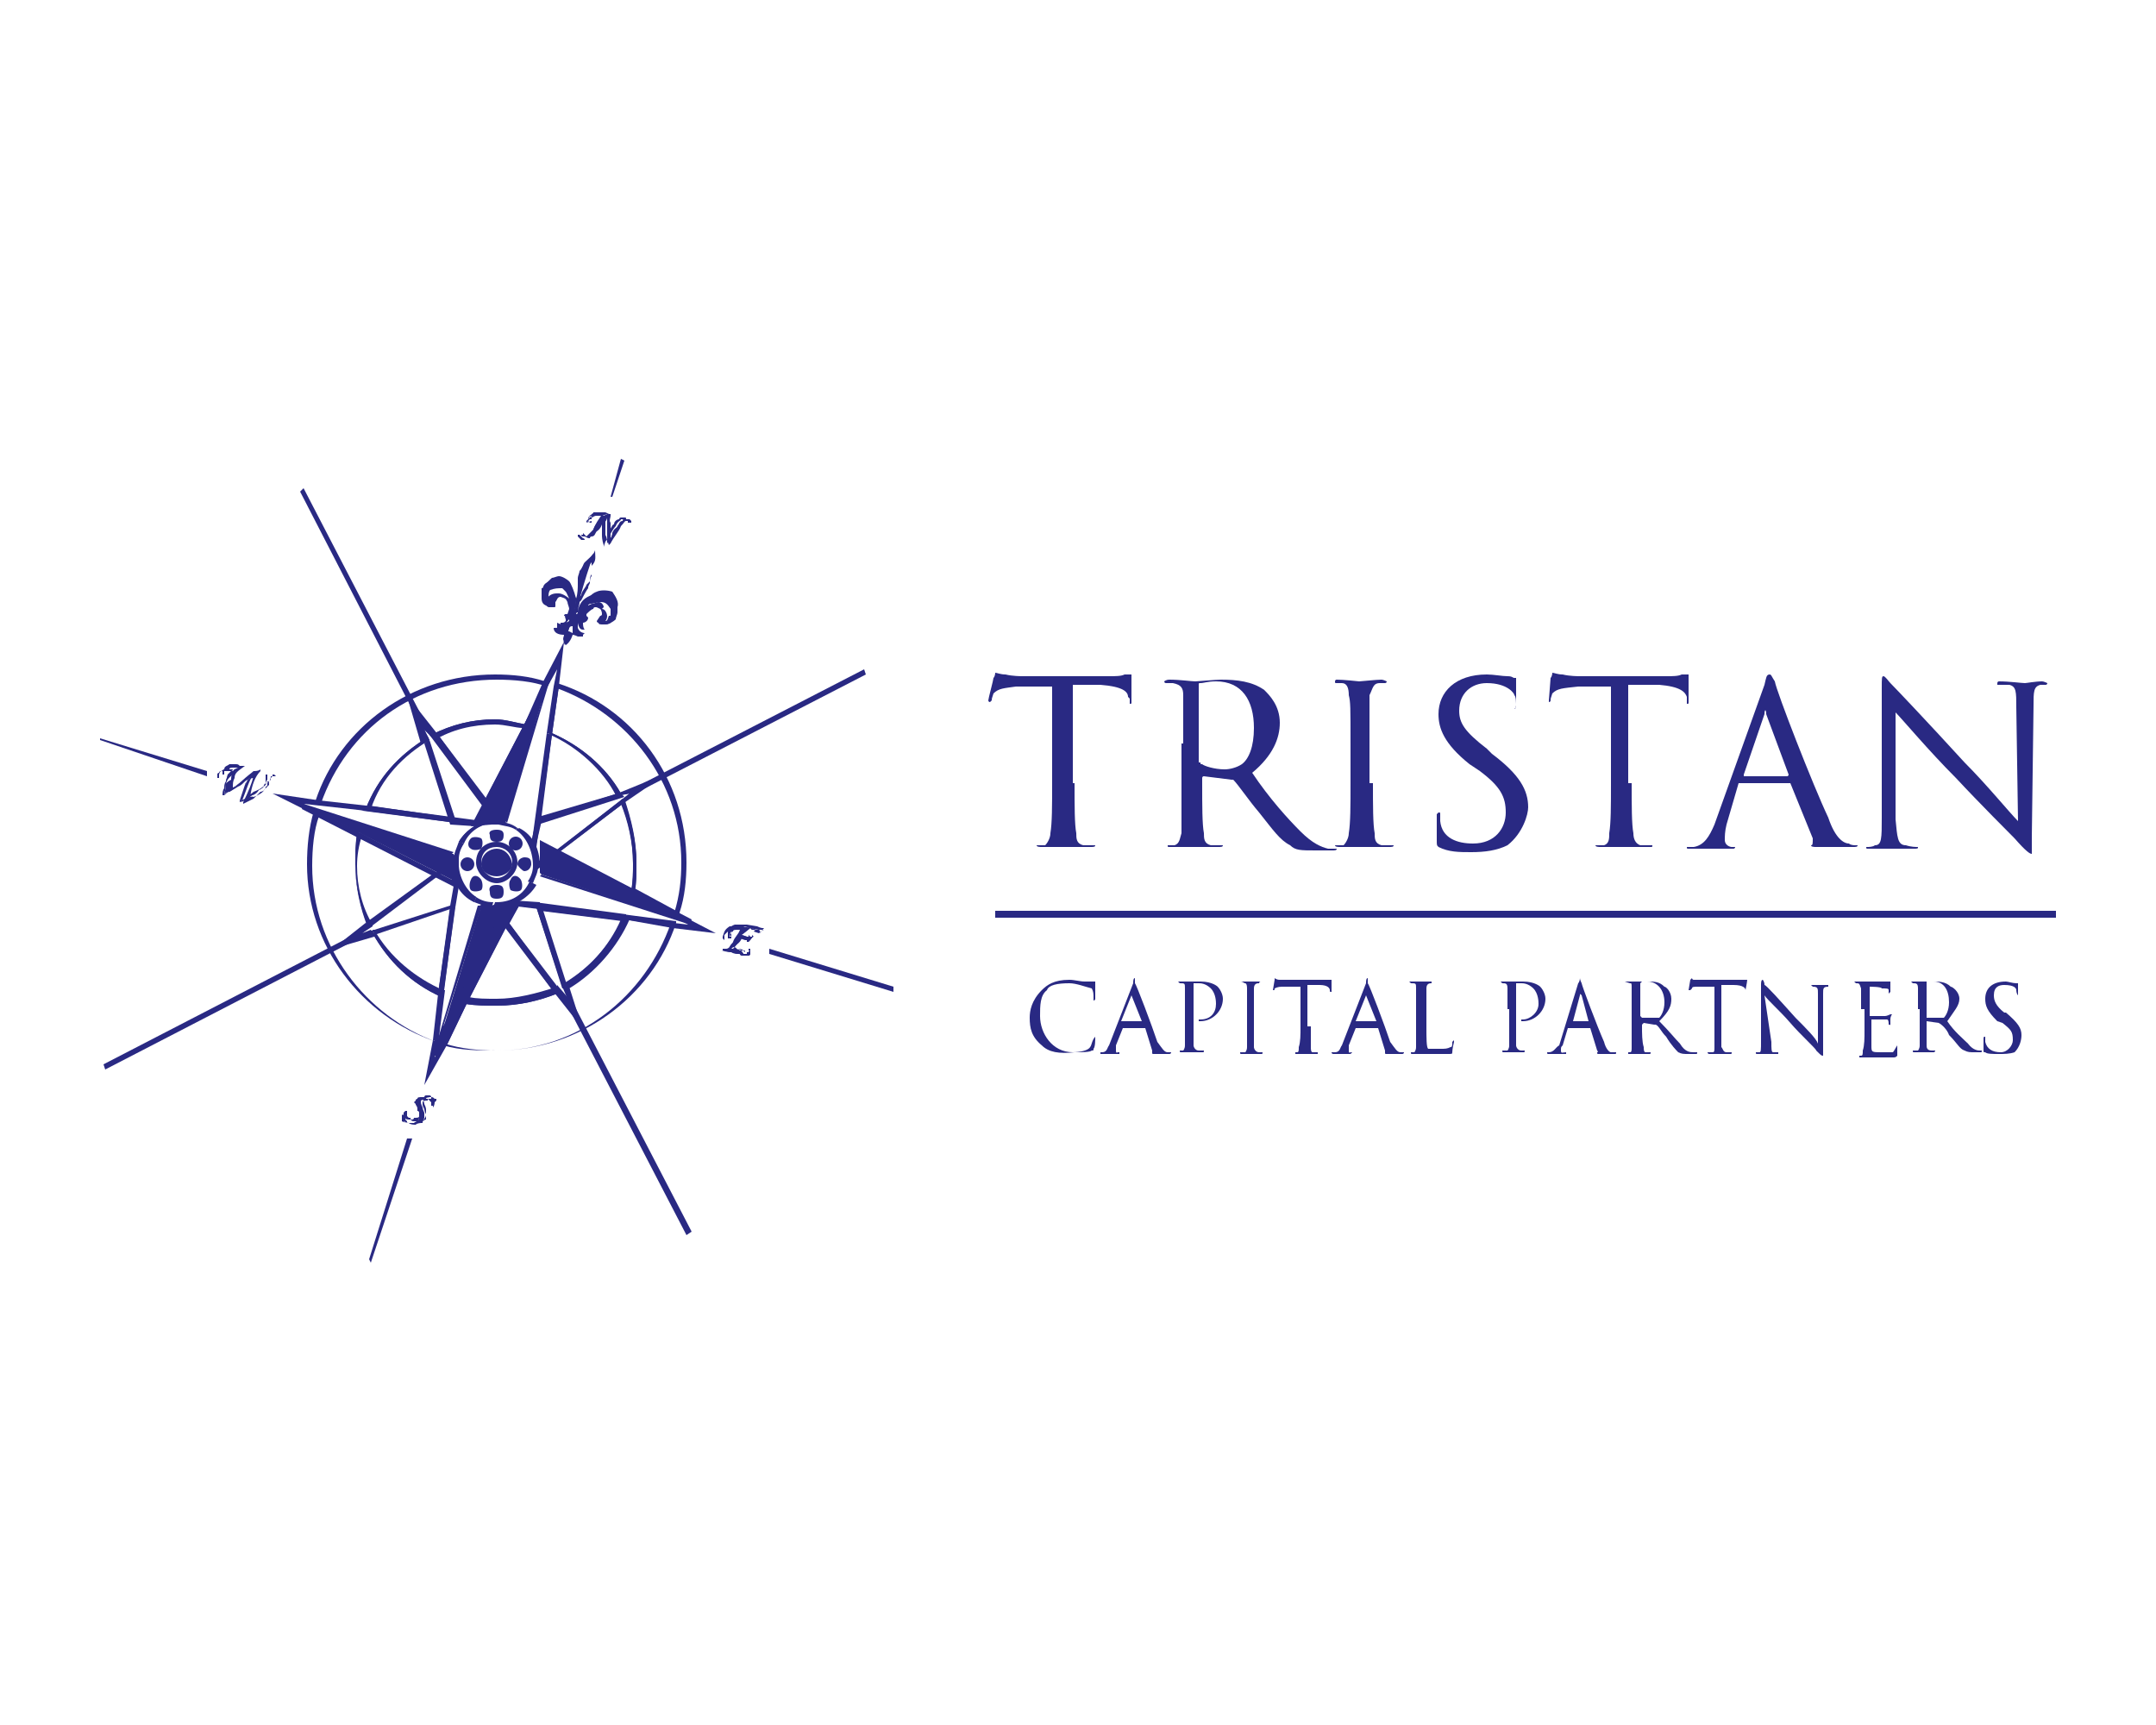 <?xml version="1.0" encoding="utf-8"?>
<!-- Generator: Adobe Illustrator 24.1.0, SVG Export Plug-In . SVG Version: 6.00 Build 0)  -->
<svg version="1.1" id="Layer_1" xmlns="http://www.w3.org/2000/svg" xmlns:xlink="http://www.w3.org/1999/xlink" x="0px" y="0px"
	 viewBox="0 0 125 100" style="enable-background:new 0 0 125 100;" xml:space="preserve">
<style type="text/css">
	.st0{clip-path:url(#SVGID_2_);fill-rule:evenodd;clip-rule:evenodd;fill:#F8AF00;}
	.st1{clip-path:url(#SVGID_4_);fill-rule:evenodd;clip-rule:evenodd;fill:#1D1D1B;}
	.st2{clip-path:url(#SVGID_6_);fill:#F8AF00;}
	.st3{clip-path:url(#SVGID_8_);fill-rule:evenodd;clip-rule:evenodd;fill:#1D1D1B;}
	.st4{clip-path:url(#SVGID_10_);fill-rule:evenodd;clip-rule:evenodd;fill:#FFFFFF;}
	.st5{clip-path:url(#SVGID_12_);fill-rule:evenodd;clip-rule:evenodd;fill:#FFFFFF;}
	.st6{clip-path:url(#SVGID_14_);fill-rule:evenodd;clip-rule:evenodd;fill:#FFFFFF;}
	.st7{clip-path:url(#SVGID_16_);fill-rule:evenodd;clip-rule:evenodd;fill:#1D1D1B;}
	.st8{clip-path:url(#SVGID_18_);fill-rule:evenodd;clip-rule:evenodd;fill:#F8AF00;}
	.st9{clip-path:url(#SVGID_20_);fill-rule:evenodd;clip-rule:evenodd;fill:#F8AF00;}
	.st10{clip-path:url(#SVGID_22_);fill-rule:evenodd;clip-rule:evenodd;fill:#F8AF00;}
	.st11{clip-path:url(#SVGID_24_);fill-rule:evenodd;clip-rule:evenodd;fill:#F8AF00;}
	.st12{clip-path:url(#SVGID_26_);fill-rule:evenodd;clip-rule:evenodd;fill:#F8AF00;}
	.st13{clip-path:url(#SVGID_28_);fill-rule:evenodd;clip-rule:evenodd;fill:#FFFFFF;}
	.st14{clip-path:url(#SVGID_30_);fill-rule:evenodd;clip-rule:evenodd;fill:#FFFFFF;}
	.st15{clip-path:url(#SVGID_32_);fill-rule:evenodd;clip-rule:evenodd;fill:#FFFFFF;}
	.st16{clip-path:url(#SVGID_34_);fill-rule:evenodd;clip-rule:evenodd;fill:#FFFFFF;}
	.st17{clip-path:url(#SVGID_36_);fill-rule:evenodd;clip-rule:evenodd;fill:#FFFFFF;}
	.st18{clip-path:url(#SVGID_38_);fill-rule:evenodd;clip-rule:evenodd;fill:#FFFFFF;}
	.st19{clip-path:url(#SVGID_40_);fill-rule:evenodd;clip-rule:evenodd;fill:#FFFFFF;}
	.st20{clip-path:url(#SVGID_42_);fill-rule:evenodd;clip-rule:evenodd;fill:#FFFFFF;}
	.st21{clip-path:url(#SVGID_44_);fill-rule:evenodd;clip-rule:evenodd;fill:#F8AF00;}
	.st22{clip-path:url(#SVGID_46_);fill-rule:evenodd;clip-rule:evenodd;fill:#F8AF00;}
	.st23{clip-path:url(#SVGID_48_);fill-rule:evenodd;clip-rule:evenodd;fill:#F8AF00;}
	.st24{clip-path:url(#SVGID_50_);fill-rule:evenodd;clip-rule:evenodd;fill:#F8AF00;}
	.st25{clip-path:url(#SVGID_52_);fill-rule:evenodd;clip-rule:evenodd;fill:#F8AF00;}
	.st26{clip-path:url(#SVGID_54_);fill-rule:evenodd;clip-rule:evenodd;fill:#F8AF00;}
	.st27{clip-path:url(#SVGID_56_);fill-rule:evenodd;clip-rule:evenodd;fill:#F8AF00;}
	.st28{clip-path:url(#SVGID_58_);fill-rule:evenodd;clip-rule:evenodd;fill:#F8AF00;}
	.st29{clip-path:url(#SVGID_60_);fill-rule:evenodd;clip-rule:evenodd;fill:#F8AF00;}
	.st30{clip-path:url(#SVGID_62_);fill-rule:evenodd;clip-rule:evenodd;fill:#F8AF00;}
	.st31{clip-path:url(#SVGID_64_);fill-rule:evenodd;clip-rule:evenodd;fill:#F8AF00;}
	.st32{clip-path:url(#SVGID_66_);fill-rule:evenodd;clip-rule:evenodd;fill:#F8AF00;}
	.st33{clip-path:url(#SVGID_68_);fill-rule:evenodd;clip-rule:evenodd;fill:#F8AF00;}
	.st34{clip-path:url(#SVGID_70_);fill-rule:evenodd;clip-rule:evenodd;fill:#F8AF00;}
	.st35{clip-path:url(#SVGID_72_);fill-rule:evenodd;clip-rule:evenodd;fill:#F8AF00;}
	.st36{clip-path:url(#SVGID_74_);fill-rule:evenodd;clip-rule:evenodd;fill:#F8AF00;}
	.st37{clip-path:url(#SVGID_76_);fill-rule:evenodd;clip-rule:evenodd;fill:#F8AF00;}
	.st38{clip-path:url(#SVGID_78_);fill-rule:evenodd;clip-rule:evenodd;fill:#F8AF00;}
	.st39{clip-path:url(#SVGID_80_);fill-rule:evenodd;clip-rule:evenodd;fill:#F8AF00;}
	.st40{clip-path:url(#SVGID_82_);fill-rule:evenodd;clip-rule:evenodd;fill:#F8AF00;}
	.st41{clip-path:url(#SVGID_84_);fill-rule:evenodd;clip-rule:evenodd;fill:#F8AF00;}
	.st42{clip-path:url(#SVGID_86_);fill-rule:evenodd;clip-rule:evenodd;fill:#FFFFFF;}
	.st43{clip-path:url(#SVGID_88_);fill-rule:evenodd;clip-rule:evenodd;fill:#FFFFFF;}
	.st44{clip-path:url(#SVGID_90_);fill-rule:evenodd;clip-rule:evenodd;fill:#FFFFFF;}
	.st45{clip-path:url(#SVGID_92_);fill-rule:evenodd;clip-rule:evenodd;fill:#FFFFFF;}
	.st46{clip-path:url(#SVGID_94_);fill-rule:evenodd;clip-rule:evenodd;fill:#FFFFFF;}
	.st47{clip-path:url(#SVGID_96_);fill-rule:evenodd;clip-rule:evenodd;fill:#FFFFFF;}
	.st48{clip-path:url(#SVGID_98_);fill-rule:evenodd;clip-rule:evenodd;fill:#FFFFFF;}
	.st49{clip-path:url(#SVGID_100_);fill-rule:evenodd;clip-rule:evenodd;fill:#FFFFFF;}
	.st50{clip-path:url(#SVGID_102_);fill-rule:evenodd;clip-rule:evenodd;fill:#FFFFFF;}
	.st51{clip-path:url(#SVGID_104_);fill-rule:evenodd;clip-rule:evenodd;fill:#FFFFFF;}
	.st52{clip-path:url(#SVGID_106_);fill-rule:evenodd;clip-rule:evenodd;fill:#FFFFFF;}
	.st53{clip-path:url(#SVGID_108_);fill-rule:evenodd;clip-rule:evenodd;fill:#FFFFFF;}
	.st54{clip-path:url(#SVGID_110_);fill-rule:evenodd;clip-rule:evenodd;fill:#FFFFFF;}
	.st55{clip-path:url(#SVGID_112_);fill-rule:evenodd;clip-rule:evenodd;fill:#FFFFFF;}
	.st56{clip-path:url(#SVGID_114_);fill-rule:evenodd;clip-rule:evenodd;fill:#FFFFFF;}
	.st57{clip-path:url(#SVGID_116_);fill-rule:evenodd;clip-rule:evenodd;fill:#FFFFFF;}
	.st58{clip-path:url(#SVGID_118_);fill-rule:evenodd;clip-rule:evenodd;fill:#FFFFFF;}
	.st59{clip-path:url(#SVGID_120_);fill-rule:evenodd;clip-rule:evenodd;fill:#FFFFFF;}
	.st60{clip-path:url(#SVGID_122_);fill-rule:evenodd;clip-rule:evenodd;fill:#FFFFFF;}
	.st61{clip-path:url(#SVGID_124_);fill-rule:evenodd;clip-rule:evenodd;fill:#FFFFFF;}
	.st62{clip-path:url(#SVGID_126_);fill-rule:evenodd;clip-rule:evenodd;fill:#FFFFFF;}
	.st63{clip-path:url(#SVGID_128_);fill-rule:evenodd;clip-rule:evenodd;fill:#FFFFFF;}
	.st64{clip-path:url(#SVGID_130_);fill-rule:evenodd;clip-rule:evenodd;fill:#FFFFFF;}
	.st65{clip-path:url(#SVGID_132_);fill-rule:evenodd;clip-rule:evenodd;fill:#FFFFFF;}
	.st66{clip-path:url(#SVGID_134_);fill-rule:evenodd;clip-rule:evenodd;fill:#FFFFFF;}
	.st67{clip-path:url(#SVGID_136_);fill-rule:evenodd;clip-rule:evenodd;fill:#FFFFFF;}
	.st68{clip-path:url(#SVGID_138_);fill-rule:evenodd;clip-rule:evenodd;fill:#FFFFFF;}
	.st69{clip-path:url(#SVGID_140_);fill-rule:evenodd;clip-rule:evenodd;fill:#FFFFFF;}
	.st70{clip-path:url(#SVGID_142_);fill-rule:evenodd;clip-rule:evenodd;fill:#FFFFFF;}
	.st71{clip-path:url(#SVGID_144_);fill-rule:evenodd;clip-rule:evenodd;fill:#FFFFFF;}
	.st72{clip-path:url(#SVGID_146_);fill-rule:evenodd;clip-rule:evenodd;fill:#FFFFFF;}
	.st73{clip-path:url(#SVGID_148_);fill-rule:evenodd;clip-rule:evenodd;fill:#FFFFFF;}
	.st74{clip-path:url(#SVGID_150_);fill-rule:evenodd;clip-rule:evenodd;fill:#FFFFFF;}
	.st75{clip-path:url(#SVGID_152_);fill-rule:evenodd;clip-rule:evenodd;fill:#FFFFFF;}
	.st76{clip-path:url(#SVGID_154_);fill-rule:evenodd;clip-rule:evenodd;fill:#FFFFFF;}
	.st77{clip-path:url(#SVGID_156_);fill-rule:evenodd;clip-rule:evenodd;fill:#FFFFFF;}
	.st78{clip-path:url(#SVGID_158_);fill-rule:evenodd;clip-rule:evenodd;fill:#FFFFFF;}
	.st79{clip-path:url(#SVGID_160_);fill-rule:evenodd;clip-rule:evenodd;fill:#FFFFFF;}
	.st80{clip-path:url(#SVGID_162_);fill-rule:evenodd;clip-rule:evenodd;fill:#FFFFFF;}
	.st81{clip-path:url(#SVGID_164_);fill-rule:evenodd;clip-rule:evenodd;fill:#FFFFFF;}
	.st82{clip-path:url(#SVGID_166_);fill-rule:evenodd;clip-rule:evenodd;fill:#FFFFFF;}
	.st83{clip-path:url(#SVGID_168_);fill-rule:evenodd;clip-rule:evenodd;fill:#FFFFFF;}
	.st84{clip-path:url(#SVGID_170_);fill-rule:evenodd;clip-rule:evenodd;fill:#FFFFFF;}
	.st85{clip-path:url(#SVGID_172_);fill-rule:evenodd;clip-rule:evenodd;fill:#FFFFFF;}
	.st86{clip-path:url(#SVGID_174_);fill-rule:evenodd;clip-rule:evenodd;fill:#FFFFFF;}
	.st87{clip-path:url(#SVGID_176_);fill-rule:evenodd;clip-rule:evenodd;fill:#FFFFFF;}
	.st88{clip-path:url(#SVGID_178_);fill-rule:evenodd;clip-rule:evenodd;fill:#FFFFFF;}
	.st89{clip-path:url(#SVGID_180_);fill-rule:evenodd;clip-rule:evenodd;fill:#FFFFFF;}
	.st90{clip-path:url(#SVGID_182_);fill-rule:evenodd;clip-rule:evenodd;fill:#FFFFFF;}
	.st91{clip-path:url(#SVGID_184_);fill-rule:evenodd;clip-rule:evenodd;fill:#FFFFFF;}
	.st92{clip-path:url(#SVGID_186_);fill-rule:evenodd;clip-rule:evenodd;fill:#FFFFFF;}
	.st93{clip-path:url(#SVGID_188_);fill-rule:evenodd;clip-rule:evenodd;fill:#FFFFFF;}
	.st94{clip-path:url(#SVGID_190_);fill-rule:evenodd;clip-rule:evenodd;fill:#FFFFFF;}
	.st95{clip-path:url(#SVGID_192_);fill-rule:evenodd;clip-rule:evenodd;fill:#FFFFFF;}
	.st96{clip-path:url(#SVGID_194_);fill-rule:evenodd;clip-rule:evenodd;fill:#FFFFFF;}
	.st97{clip-path:url(#SVGID_196_);fill-rule:evenodd;clip-rule:evenodd;fill:#FFFFFF;}
	.st98{clip-path:url(#SVGID_198_);fill-rule:evenodd;clip-rule:evenodd;fill:#FFFFFF;}
	.st99{clip-path:url(#SVGID_200_);fill-rule:evenodd;clip-rule:evenodd;fill:#FFFFFF;}
	.st100{clip-path:url(#SVGID_202_);fill-rule:evenodd;clip-rule:evenodd;fill:#FFFFFF;}
	.st101{clip-path:url(#SVGID_204_);fill-rule:evenodd;clip-rule:evenodd;fill:#FFFFFF;}
	.st102{clip-path:url(#SVGID_206_);fill-rule:evenodd;clip-rule:evenodd;fill:#FFFFFF;}
	.st103{clip-path:url(#SVGID_208_);fill-rule:evenodd;clip-rule:evenodd;fill:#FFFFFF;}
	.st104{clip-path:url(#SVGID_210_);fill-rule:evenodd;clip-rule:evenodd;fill:#FFFFFF;}
	.st105{clip-path:url(#SVGID_212_);fill-rule:evenodd;clip-rule:evenodd;fill:#FFFFFF;}
	.st106{clip-path:url(#SVGID_214_);fill-rule:evenodd;clip-rule:evenodd;fill:#F8AF00;}
	.st107{clip-path:url(#SVGID_216_);fill-rule:evenodd;clip-rule:evenodd;fill:#FFFFFF;}
	.st108{clip-path:url(#SVGID_218_);fill-rule:evenodd;clip-rule:evenodd;fill:#FFFFFF;}
	.st109{clip-path:url(#SVGID_220_);fill-rule:evenodd;clip-rule:evenodd;fill:#FFFFFF;}
	.st110{clip-path:url(#SVGID_222_);fill-rule:evenodd;clip-rule:evenodd;fill:#1D1D1B;}
	.st111{clip-path:url(#SVGID_224_);fill-rule:evenodd;clip-rule:evenodd;fill:#F8AF00;}
	.st112{clip-path:url(#SVGID_226_);fill-rule:evenodd;clip-rule:evenodd;fill:#F8AF00;}
	.st113{clip-path:url(#SVGID_228_);fill-rule:evenodd;clip-rule:evenodd;fill:#1D1D1B;}
	.st114{clip-path:url(#SVGID_230_);fill-rule:evenodd;clip-rule:evenodd;fill:#1D1D1B;}
	.st115{clip-path:url(#SVGID_232_);fill-rule:evenodd;clip-rule:evenodd;fill:#F8AF00;}
	.st116{clip-path:url(#SVGID_234_);fill-rule:evenodd;clip-rule:evenodd;fill:#1D1D1B;}
	.st117{clip-path:url(#SVGID_236_);fill-rule:evenodd;clip-rule:evenodd;fill:#F8AF00;}
	.st118{clip-path:url(#SVGID_238_);fill-rule:evenodd;clip-rule:evenodd;fill:#F8AF00;}
	.st119{clip-path:url(#SVGID_240_);fill-rule:evenodd;clip-rule:evenodd;fill:#FFFFFF;}
	.st120{clip-path:url(#SVGID_242_);fill-rule:evenodd;clip-rule:evenodd;fill:#FFFFFF;}
	.st121{clip-path:url(#SVGID_244_);fill-rule:evenodd;clip-rule:evenodd;fill:#F8AF00;}
	.st122{clip-path:url(#SVGID_246_);fill-rule:evenodd;clip-rule:evenodd;fill:#1D1D1B;}
	.st123{clip-path:url(#SVGID_248_);fill-rule:evenodd;clip-rule:evenodd;fill:#F8AF00;}
	.st124{clip-path:url(#SVGID_250_);fill-rule:evenodd;clip-rule:evenodd;fill:#F8AF00;}
	.st125{clip-path:url(#SVGID_252_);fill-rule:evenodd;clip-rule:evenodd;fill:#F8AF00;}
	.st126{clip-path:url(#SVGID_254_);fill-rule:evenodd;clip-rule:evenodd;fill:#1D1D1B;}
	.st127{clip-path:url(#SVGID_256_);fill-rule:evenodd;clip-rule:evenodd;fill:#1D1D1B;}
	.st128{clip-path:url(#SVGID_258_);fill-rule:evenodd;clip-rule:evenodd;fill:#1D1D1B;}
	.st129{clip-path:url(#SVGID_260_);fill-rule:evenodd;clip-rule:evenodd;fill:#1D1D1B;}
	.st130{clip-path:url(#SVGID_262_);fill-rule:evenodd;clip-rule:evenodd;fill:#F8AF00;}
	.st131{clip-path:url(#SVGID_264_);fill-rule:evenodd;clip-rule:evenodd;fill:#F8AF00;}
	.st132{clip-path:url(#SVGID_266_);fill-rule:evenodd;clip-rule:evenodd;fill:#1D1D1B;}
	.st133{clip-path:url(#SVGID_268_);fill-rule:evenodd;clip-rule:evenodd;fill:#F8AF00;}
	.st134{clip-path:url(#SVGID_270_);fill-rule:evenodd;clip-rule:evenodd;fill:#1D1D1B;}
	.st135{clip-path:url(#SVGID_272_);fill-rule:evenodd;clip-rule:evenodd;fill:#1D1D1B;}
	.st136{clip-path:url(#SVGID_274_);fill-rule:evenodd;clip-rule:evenodd;fill:#F8AF00;}
	.st137{clip-path:url(#SVGID_276_);fill-rule:evenodd;clip-rule:evenodd;fill:#1D1D1B;}
	.st138{clip-path:url(#SVGID_278_);fill-rule:evenodd;clip-rule:evenodd;fill:#F8AF00;}
	.st139{clip-path:url(#SVGID_280_);fill-rule:evenodd;clip-rule:evenodd;fill:#F8AF00;}
	.st140{clip-path:url(#SVGID_282_);fill-rule:evenodd;clip-rule:evenodd;fill:#F8AF00;}
	.st141{clip-path:url(#SVGID_284_);fill-rule:evenodd;clip-rule:evenodd;fill:#1D1D1B;}
	.st142{clip-path:url(#SVGID_286_);fill-rule:evenodd;clip-rule:evenodd;fill:#F8AF00;}
	.st143{clip-path:url(#SVGID_288_);fill-rule:evenodd;clip-rule:evenodd;fill:#F8AF00;}
	.st144{clip-path:url(#SVGID_290_);fill-rule:evenodd;clip-rule:evenodd;fill:#1D1D1B;}
	.st145{clip-path:url(#SVGID_292_);fill-rule:evenodd;clip-rule:evenodd;fill:#1D1D1B;}
	.st146{clip-path:url(#SVGID_294_);fill-rule:evenodd;clip-rule:evenodd;fill:#1D1D1B;}
	.st147{clip-path:url(#SVGID_296_);fill-rule:evenodd;clip-rule:evenodd;fill:#F8AF00;}
	.st148{clip-path:url(#SVGID_298_);fill-rule:evenodd;clip-rule:evenodd;fill:#1D1D1B;}
	.st149{clip-path:url(#SVGID_300_);fill-rule:evenodd;clip-rule:evenodd;fill:#F8AF00;}
	.st150{clip-path:url(#SVGID_302_);fill-rule:evenodd;clip-rule:evenodd;fill:#1D1D1B;}
	.st151{clip-path:url(#SVGID_304_);fill-rule:evenodd;clip-rule:evenodd;fill:#F8AF00;}
	.st152{clip-path:url(#SVGID_306_);fill-rule:evenodd;clip-rule:evenodd;fill:#1D1D1B;}
	.st153{clip-path:url(#SVGID_308_);fill-rule:evenodd;clip-rule:evenodd;fill:#1D1D1B;}
	.st154{clip-path:url(#SVGID_310_);fill-rule:evenodd;clip-rule:evenodd;fill:#F8AF00;}
	.st155{clip-path:url(#SVGID_312_);fill-rule:evenodd;clip-rule:evenodd;fill:#FFFFFF;}
	.st156{clip-path:url(#SVGID_314_);fill-rule:evenodd;clip-rule:evenodd;fill:#F8AF00;}
	.st157{clip-path:url(#SVGID_316_);fill-rule:evenodd;clip-rule:evenodd;fill:#1D1D1B;}
	.st158{clip-path:url(#SVGID_318_);fill-rule:evenodd;clip-rule:evenodd;fill:#1D1D1B;}
	.st159{clip-path:url(#SVGID_320_);fill-rule:evenodd;clip-rule:evenodd;fill:#FFFFFF;}
	.st160{clip-path:url(#SVGID_322_);fill-rule:evenodd;clip-rule:evenodd;fill:#F8AF00;}
	.st161{clip-path:url(#SVGID_324_);fill-rule:evenodd;clip-rule:evenodd;fill:#FFFFFF;}
	.st162{clip-path:url(#SVGID_326_);fill-rule:evenodd;clip-rule:evenodd;fill:#FFFFFF;}
	.st163{clip-path:url(#SVGID_328_);fill-rule:evenodd;clip-rule:evenodd;fill:#FFFFFF;}
	.st164{clip-path:url(#SVGID_330_);fill-rule:evenodd;clip-rule:evenodd;fill:#FFFFFF;}
	.st165{clip-path:url(#SVGID_332_);fill-rule:evenodd;clip-rule:evenodd;fill:#FFFFFF;}
	.st166{clip-path:url(#SVGID_334_);fill-rule:evenodd;clip-rule:evenodd;fill:#FFFFFF;}
	.st167{clip-path:url(#SVGID_336_);fill-rule:evenodd;clip-rule:evenodd;fill:#FFFFFF;}
	.st168{clip-path:url(#SVGID_338_);fill-rule:evenodd;clip-rule:evenodd;fill:#FFFFFF;}
	.st169{clip-path:url(#SVGID_340_);fill-rule:evenodd;clip-rule:evenodd;fill:#FFFFFF;}
	.st170{clip-path:url(#SVGID_342_);fill-rule:evenodd;clip-rule:evenodd;fill:#FFFFFF;}
	.st171{clip-path:url(#SVGID_344_);fill-rule:evenodd;clip-rule:evenodd;fill:#1D1D1B;}
	.st172{clip-path:url(#SVGID_346_);fill-rule:evenodd;clip-rule:evenodd;fill:#FFFFFF;}
	.st173{clip-path:url(#SVGID_348_);fill-rule:evenodd;clip-rule:evenodd;fill:#1D1D1B;}
	.st174{clip-path:url(#SVGID_350_);fill-rule:evenodd;clip-rule:evenodd;fill:#1D1D1B;}
	.st175{clip-path:url(#SVGID_352_);fill-rule:evenodd;clip-rule:evenodd;fill:#FFFFFF;}
	.st176{clip-path:url(#SVGID_354_);fill-rule:evenodd;clip-rule:evenodd;fill:#FFFFFF;}
	.st177{clip-path:url(#SVGID_356_);fill-rule:evenodd;clip-rule:evenodd;fill:#FFFFFF;}
	.st178{clip-path:url(#SVGID_358_);fill-rule:evenodd;clip-rule:evenodd;fill:#FFFFFF;}
	.st179{clip-path:url(#SVGID_360_);fill-rule:evenodd;clip-rule:evenodd;fill:#1D1D1B;}
	.st180{clip-path:url(#SVGID_362_);fill-rule:evenodd;clip-rule:evenodd;fill:#1D1D1B;}
	.st181{clip-path:url(#SVGID_364_);fill-rule:evenodd;clip-rule:evenodd;fill:#FFFFFF;}
	.st182{clip-path:url(#SVGID_366_);fill-rule:evenodd;clip-rule:evenodd;fill:#FFFFFF;}
	.st183{clip-path:url(#SVGID_368_);fill-rule:evenodd;clip-rule:evenodd;fill:#FFFFFF;}
	.st184{clip-path:url(#SVGID_370_);fill-rule:evenodd;clip-rule:evenodd;fill:#FFFFFF;}
	.st185{clip-path:url(#SVGID_372_);fill-rule:evenodd;clip-rule:evenodd;fill:#FFFFFF;}
	.st186{clip-path:url(#SVGID_374_);fill-rule:evenodd;clip-rule:evenodd;fill:#FFFFFF;}
	.st187{clip-path:url(#SVGID_376_);fill-rule:evenodd;clip-rule:evenodd;fill:#FFFFFF;}
	.st188{clip-path:url(#SVGID_378_);fill-rule:evenodd;clip-rule:evenodd;fill:#FFFFFF;}
	.st189{clip-path:url(#SVGID_380_);fill-rule:evenodd;clip-rule:evenodd;fill:#FFFFFF;}
	.st190{clip-path:url(#SVGID_382_);fill-rule:evenodd;clip-rule:evenodd;fill:#FFFFFF;}
	.st191{clip-path:url(#SVGID_384_);fill-rule:evenodd;clip-rule:evenodd;fill:#FFFFFF;}
	.st192{clip-path:url(#SVGID_386_);fill-rule:evenodd;clip-rule:evenodd;fill:#FFFFFF;}
	.st193{clip-path:url(#SVGID_388_);fill-rule:evenodd;clip-rule:evenodd;fill:#FFFFFF;}
	.st194{clip-path:url(#SVGID_390_);fill-rule:evenodd;clip-rule:evenodd;fill:#FFFFFF;}
	.st195{clip-path:url(#SVGID_392_);fill-rule:evenodd;clip-rule:evenodd;fill:#FFFFFF;}
	.st196{clip-path:url(#SVGID_394_);fill-rule:evenodd;clip-rule:evenodd;fill:#FFFFFF;}
	.st197{clip-path:url(#SVGID_396_);fill-rule:evenodd;clip-rule:evenodd;fill:#FFFFFF;}
	.st198{clip-path:url(#SVGID_398_);fill-rule:evenodd;clip-rule:evenodd;fill:#FFFFFF;}
	.st199{clip-path:url(#SVGID_400_);fill-rule:evenodd;clip-rule:evenodd;fill:#F8AF00;}
	.st200{clip-path:url(#SVGID_402_);fill-rule:evenodd;clip-rule:evenodd;fill:#F8AF00;}
	.st201{clip-path:url(#SVGID_404_);fill-rule:evenodd;clip-rule:evenodd;fill:#F8AF00;}
	.st202{clip-path:url(#SVGID_406_);fill-rule:evenodd;clip-rule:evenodd;fill:#F8AF00;}
	.st203{clip-path:url(#SVGID_408_);fill-rule:evenodd;clip-rule:evenodd;fill:#FFFFFF;}
	.st204{clip-path:url(#SVGID_410_);fill-rule:evenodd;clip-rule:evenodd;fill:#FFFFFF;}
	.st205{clip-path:url(#SVGID_412_);fill-rule:evenodd;clip-rule:evenodd;fill:#FFFFFF;}
	.st206{clip-path:url(#SVGID_414_);fill-rule:evenodd;clip-rule:evenodd;fill:#FFFFFF;}
	.st207{clip-path:url(#SVGID_416_);fill-rule:evenodd;clip-rule:evenodd;fill:#FFFFFF;}
	.st208{clip-path:url(#SVGID_418_);fill-rule:evenodd;clip-rule:evenodd;fill:#FFFFFF;}
	.st209{clip-path:url(#SVGID_420_);fill-rule:evenodd;clip-rule:evenodd;fill:#F8AF00;}
	.st210{clip-path:url(#SVGID_422_);fill-rule:evenodd;clip-rule:evenodd;fill:#F8AF00;}
	.st211{clip-path:url(#SVGID_424_);fill-rule:evenodd;clip-rule:evenodd;fill:#F8AF00;}
	.st212{clip-path:url(#SVGID_426_);fill-rule:evenodd;clip-rule:evenodd;fill:#FFFFFF;}
	.st213{clip-path:url(#SVGID_428_);fill-rule:evenodd;clip-rule:evenodd;fill:#FFFFFF;}
	.st214{clip-path:url(#SVGID_430_);fill-rule:evenodd;clip-rule:evenodd;fill:#FFFFFF;}
	.st215{clip-path:url(#SVGID_432_);fill-rule:evenodd;clip-rule:evenodd;fill:#FFFFFF;}
	.st216{clip-path:url(#SVGID_434_);fill-rule:evenodd;clip-rule:evenodd;fill:#F8AF00;}
	.st217{clip-path:url(#SVGID_436_);fill-rule:evenodd;clip-rule:evenodd;fill:#F8AF00;}
	.st218{clip-path:url(#SVGID_438_);fill-rule:evenodd;clip-rule:evenodd;fill:#FFFFFF;}
	.st219{clip-path:url(#SVGID_440_);fill-rule:evenodd;clip-rule:evenodd;fill:#FFFFFF;}
	.st220{clip-path:url(#SVGID_442_);fill-rule:evenodd;clip-rule:evenodd;fill:#FFFFFF;}
	.st221{clip-path:url(#SVGID_444_);fill-rule:evenodd;clip-rule:evenodd;fill:#FFFFFF;}
	.st222{clip-path:url(#SVGID_446_);fill-rule:evenodd;clip-rule:evenodd;fill:#FFFFFF;}
	.st223{clip-path:url(#SVGID_448_);fill-rule:evenodd;clip-rule:evenodd;fill:#FFFFFF;}
	.st224{clip-path:url(#SVGID_450_);fill-rule:evenodd;clip-rule:evenodd;fill:#FFFFFF;}
	
		.st225{clip-path:url(#SVGID_452_);fill:none;stroke:#FFFFFF;stroke-width:1.500000e-02;stroke-linecap:square;stroke-miterlimit:2.414;}
	.st226{clip-path:url(#SVGID_454_);fill-rule:evenodd;clip-rule:evenodd;fill:#FFFFFF;}
	
		.st227{clip-path:url(#SVGID_456_);fill:none;stroke:#FFFFFF;stroke-width:1.500000e-02;stroke-linecap:square;stroke-miterlimit:2.414;}
	.st228{clip-path:url(#SVGID_458_);fill-rule:evenodd;clip-rule:evenodd;fill:#F8AF00;}
	.st229{clip-path:url(#SVGID_460_);fill-rule:evenodd;clip-rule:evenodd;fill:#FFFFFF;}
	.st230{clip-path:url(#SVGID_462_);fill-rule:evenodd;clip-rule:evenodd;fill:#FFFFFF;}
	.st231{clip-path:url(#SVGID_464_);fill-rule:evenodd;clip-rule:evenodd;fill:#FFFFFF;}
	.st232{clip-path:url(#SVGID_466_);fill-rule:evenodd;clip-rule:evenodd;fill:#FFFFFF;}
	.st233{clip-path:url(#SVGID_468_);fill-rule:evenodd;clip-rule:evenodd;fill:#FFFFFF;}
	.st234{clip-path:url(#SVGID_470_);fill-rule:evenodd;clip-rule:evenodd;fill:#FFFFFF;}
	.st235{clip-path:url(#SVGID_472_);fill-rule:evenodd;clip-rule:evenodd;fill:#FFFFFF;}
	.st236{clip-path:url(#SVGID_474_);fill-rule:evenodd;clip-rule:evenodd;fill:#FFFFFF;}
	.st237{clip-path:url(#SVGID_476_);fill-rule:evenodd;clip-rule:evenodd;fill:#FFFFFF;}
	.st238{clip-path:url(#SVGID_478_);fill-rule:evenodd;clip-rule:evenodd;fill:#FFFFFF;}
	.st239{clip-path:url(#SVGID_480_);fill-rule:evenodd;clip-rule:evenodd;fill:#FFFFFF;}
	.st240{clip-path:url(#SVGID_482_);fill:#F8AF00;}
	.st241{clip-path:url(#SVGID_484_);fill:#F8AF00;}
	.st242{clip-path:url(#SVGID_486_);fill:#F8AF00;}
	.st243{clip-path:url(#SVGID_488_);fill:#F8AF00;}
	.st244{clip-path:url(#SVGID_490_);fill:#F8AF00;}
	.st245{clip-path:url(#SVGID_492_);fill:#F8AF00;}
	.st246{clip-path:url(#SVGID_494_);fill:#F8AF00;}
	.st247{clip-path:url(#SVGID_496_);fill:#F8AF00;}
	.st248{clip-path:url(#SVGID_498_);fill:#F8AF00;}
	.st249{clip-path:url(#SVGID_500_);fill:#F8AF00;}
	.st250{clip-path:url(#SVGID_502_);fill:#F8AF00;}
	.st251{clip-path:url(#SVGID_504_);fill:#F8AF00;}
	.st252{clip-path:url(#SVGID_506_);fill:#F8AF00;}
	.st253{clip-path:url(#SVGID_508_);fill-rule:evenodd;clip-rule:evenodd;fill:#F8AF00;}
	.st254{clip-path:url(#SVGID_510_);fill:#F8AF00;}
	.st255{fill:#292983;}
</style>
<path class="st255" d="M35.8,46.1c0.1,0,0.1,0,0.1,0c0.6-0.1,0.6-0.1,0.6-0.1C36,46.4,36,46.4,36,46.4c0,0.1,0,0.1,0,0.1
	c0.4,1,0.7,2.2,0.7,3.5c0,0.6,0,1-0.1,1.6c0,0.1,0,0.1,0,0.1c2.8,1.3,2.8,1.3,2.8,1.3c0-0.1,0-0.1,0-0.1c0.3-0.9,0.4-1.9,0.4-2.9
	c0-4.9-3.1-9-7.5-10.4c-0.1,0-0.1,0-0.1,0c-0.4,2.9-0.4,2.9-0.4,2.9c0.1,0,0.1,0,0.1,0c1.6,0.7,3.1,2.1,3.8,3.5
	c0.1,0.1,0.1,0.1,0.1,0.1c0.1-0.1,0.1-0.1,0.1-0.1C35.8,46.1,35.8,46.1,35.8,46.1C36,46,36,46,36,46c-0.9-1.6-2.4-2.8-4-3.5
	c-0.1,0.1-0.1,0.1-0.1,0.1c0.1,0,0.1,0,0.1,0c0.4-2.8,0.4-2.8,0.4-2.8c-0.1,0-0.1,0-0.1,0c0,0.1,0,0.1,0,0.1
	c4.1,1.5,7.2,5.4,7.2,10.1c0,1-0.1,1.9-0.4,2.9c0.1,0,0.1,0,0.1,0c0-0.1,0-0.1,0-0.1c-2.4-1.3-2.4-1.3-2.4-1.3
	c-0.1,0.1-0.1,0.1-0.1,0.1c0.1,0,0.1,0,0.1,0c0.1-0.4,0.1-1,0.1-1.6c0-1.3-0.3-2.5-0.7-3.7c-0.1,0.1-0.1,0.1-0.1,0.1
	c1.9-1.3,1.9-1.3,1.9-1.3C35.8,46,35.8,46,35.8,46C35.8,46.1,35.8,46.1,35.8,46.1C36,46,36,46,36,46L35.8,46.1z"/>
<path class="st255" d="M24.8,42.9c0.1,0,0.1,0,0.1,0c-0.3-0.6-0.3-0.6-0.3-0.6c0.6,0.6,0.6,0.6,0.6,0.6c1-0.6,2.2-0.9,3.5-0.9
	c0.6,0,1.2,0.2,1.6,0.2c0.1,0.1,0.1,0.1,0.1,0.1c1.5-2.8,1.5-2.8,1.5-2.8c-0.3,0-0.3,0-0.3,0c-0.9-0.3-1.9-0.4-2.9-0.4
	c-4.9,0-9,3.1-10.4,7.3c0,0.1,0,0.1,0,0.1c2.9,0.5,2.9,0.5,2.9,0.5c0.1,0,0.1,0,0.1,0c0.6-1.8,1.9-3.1,3.4-4c0.1,0,0.1,0,0.1,0
	c0-0.1,0-0.1,0-0.1C24.8,42.9,24.8,42.9,24.8,42.9c-0.1-0.1-0.1-0.1-0.1-0.1c-1.6,1-2.8,2.3-3.5,4.1c0.1,0,0.1,0,0.1,0
	c0-0.1,0-0.1,0-0.1c-2.8-0.3-2.8-0.3-2.8-0.3c0,0.1,0,0.1,0,0.1c0.1,0,0.1,0,0.1,0c1.5-4.3,5.4-7.2,10.2-7.2c1,0,2.1,0.1,2.9,0.4
	c0-0.1,0-0.1,0-0.1c-0.1-0.1-0.1-0.1-0.1-0.1C30.4,42,30.4,42,30.4,42c0.1,0,0.1,0,0.1,0c-0.6-0.1-1.2-0.3-1.8-0.3
	c-1.3,0-2.5,0.3-3.7,0.9c0.1,0.1,0.1,0.1,0.1,0.1c0.1-0.1,0.1-0.1,0.1-0.1c-1.5-1.9-1.5-1.9-1.5-1.9c0.7,2.4,0.7,2.4,0.7,2.4
	C24.8,42.9,24.8,42.9,24.8,42.9c-0.1-0.1-0.1-0.1-0.1-0.1L24.8,42.9z"/>
<path class="st255" d="M21.7,54.1c-0.1-0.1-0.1-0.1-0.1-0.1C21,54.1,21,54.1,21,54.1c0.6-0.4,0.6-0.4,0.6-0.4c0-0.1,0-0.1,0-0.1
	c-0.6-1-0.9-2.2-0.9-3.4c0-0.6,0.1-1.2,0.3-1.8c-2.8-1.5-2.8-1.5-2.8-1.5c0,0.1,0,0.1,0,0.1c-0.3,1-0.4,2.1-0.4,3.1
	c0,4.7,3.1,8.8,7.5,10.3c0.1,0.1,0.1,0.1,0.1,0.1c0.4-3.1,0.4-3.1,0.4-3.1c-0.1,0-0.1,0-0.1,0c-1.6-0.7-3.1-1.9-4-3.5
	c-0.1,0-0.1,0-0.1,0C21.7,54.1,21.7,54.1,21.7,54.1c-0.1,0-0.1,0-0.1,0c0.9,1.6,2.2,2.9,4,3.7c0-0.1,0-0.1,0-0.1c-0.1,0-0.1,0-0.1,0
	c-0.3,2.7-0.3,2.7-0.3,2.7c0.1,0.1,0.1,0.1,0.1,0.1c0-0.1,0-0.1,0-0.1c-4.1-1.5-7.2-5.5-7.2-10.2c0-1,0.1-2.1,0.4-2.9
	C18.3,47,18.3,47,18.3,47c-0.1,0.1-0.1,0.1-0.1,0.1c2.5,1.3,2.5,1.3,2.5,1.3c0.1-0.1,0.1-0.1,0.1-0.1c-0.1,0-0.1,0-0.1,0
	c-0.1,0.6-0.1,1.2-0.1,1.8c0,1.2,0.3,2.5,0.7,3.5c0.1,0,0.1,0,0.1,0c-0.1-0.1-0.1-0.1-0.1-0.1C19.3,55,19.3,55,19.3,55
	c2.4-0.7,2.4-0.7,2.4-0.7C21.7,54.1,21.7,54.1,21.7,54.1c-0.1,0-0.1,0-0.1,0H21.7z"/>
<path class="st255" d="M36.2,53.2c-0.1,0-0.1,0-0.1,0c-0.7,1.6-1.9,2.9-3.4,3.8c-0.1,0.1-0.1,0.1-0.1,0.1c0.3,0.7,0.3,0.7,0.3,0.7
	c-0.6-0.7-0.6-0.7-0.6-0.7c0,0.1,0,0.1,0,0.1c-1.2,0.4-2.4,0.7-3.5,0.7c-0.6,0-1.2,0-1.6-0.1c-0.1,0-0.1,0-0.1,0
	c-1.5,2.7-1.5,2.7-1.5,2.7c0.1,0.1,0.1,0.1,0.1,0.1c1,0.3,2.1,0.3,3.1,0.3c4.8,0,9-3.1,10.4-7.4c0-0.1,0-0.1,0-0.1
	c-3.1-0.4-3.1-0.4-3.1-0.4c0,0.1,0,0.1,0,0.1C36.2,53.2,36.2,53.2,36.2,53.2c0,0.1,0,0.1,0,0.1c2.8,0.4,2.8,0.4,2.8,0.4
	c0-0.1,0-0.1,0-0.1c-0.1-0.1-0.1-0.1-0.1-0.1c-1.5,4.3-5.4,7.4-10.1,7.4c-1,0-2.1-0.1-3-0.4c0,0.1,0,0.1,0,0.1c0.1,0,0.1,0,0.1,0
	c1.2-2.5,1.2-2.5,1.2-2.5c-0.1,0-0.1,0-0.1,0c0,0.1,0,0.1,0,0.1c0.6,0.1,1.2,0.1,1.8,0.1c1.3,0,2.5-0.3,3.5-0.7c0-0.1,0-0.1,0-0.1
	c-0.1,0-0.1,0-0.1,0c1.5,1.9,1.5,1.9,1.5,1.9c-0.7-2.2-0.7-2.2-0.7-2.2c-0.1,0-0.1,0-0.1,0c0.1,0.1,0.1,0.1,0.1,0.1
	c1.5-0.9,2.8-2.4,3.5-4C36.2,53.2,36.2,53.2,36.2,53.2c0,0.1,0,0.1,0,0.1V53.2z"/>
<path class="st255" d="M24.8,42.9c-0.1-0.1-0.1-0.1-0.1-0.1c-1.6,1-2.8,2.3-3.5,4.1C21,47,21,47,21,47c5.4,0.7,5.4,0.7,5.4,0.7
	c-1.6-5-1.6-5-1.6-5c-0.1,0-0.1,0-0.1,0C24.8,42.9,24.8,42.9,24.8,42.9c-0.1,0.1-0.1,0.1-0.1,0.1c1.5,4.4,1.5,4.4,1.5,4.4
	c-4.8-0.7-4.8-0.7-4.8-0.7c0,0.1,0,0.1,0,0.1c0.1,0.1,0.1,0.1,0.1,0.1c0.6-1.8,1.9-3.1,3.4-4C24.8,42.9,24.8,42.9,24.8,42.9
	c-0.1,0.1-0.1,0.1-0.1,0.1L24.8,42.9z"/>
<path class="st255" d="M21.7,54.1c-0.1,0-0.1,0-0.1,0c0.9,1.6,2.2,2.9,4,3.7c0.1,0,0.1,0,0.1,0c0.7-5.4,0.7-5.4,0.7-5.4
	c-5,1.6-5,1.6-5,1.6c0.1,0.1,0.1,0.1,0.1,0.1C21.7,54.1,21.7,54.1,21.7,54.1c0,0.1,0,0.1,0,0.1c4.4-1.5,4.4-1.5,4.4-1.5
	c-0.7,4.9-0.7,4.9-0.7,4.9c0.1,0,0.1,0,0.1,0c0.1-0.1,0.1-0.1,0.1-0.1c-1.6-0.7-3.1-1.9-4-3.5C21.7,54.1,21.7,54.1,21.7,54.1
	c0,0.1,0,0.1,0,0.1V54.1z"/>
<path class="st255" d="M35.8,46.1C36,46,36,46,36,46c-0.9-1.6-2.4-2.8-4-3.5c-0.1-0.1-0.1-0.1-0.1-0.1c-0.7,5.4-0.7,5.4-0.7,5.4
	c5-1.6,5-1.6,5-1.6C36,46,36,46,36,46C35.8,46.1,35.8,46.1,35.8,46.1c0-0.1,0-0.1,0-0.1c-4.4,1.3-4.4,1.3-4.4,1.3
	c0.6-4.7,0.6-4.7,0.6-4.7c-0.1,0-0.1,0-0.1,0c1.6,0.7,3.1,2.1,3.8,3.5C35.8,46.1,35.8,46.1,35.8,46.1c0-0.1,0-0.1,0-0.1V46.1z"/>
<path class="st255" d="M36.7,51.7c0.1,0,0.1,0,0.1,0c0.1-0.4,0.1-1,0.1-1.6c0-1.3-0.3-2.5-0.7-3.7c-0.1-0.1-0.1-0.1-0.1-0.1
	C32,49.5,32,49.5,32,49.5c4.8,2.5,4.8,2.5,4.8,2.5c0-0.3,0-0.3,0-0.3C36.7,51.7,36.7,51.7,36.7,51.7c0.1-0.1,0.1-0.1,0.1-0.1
	c-4.4-2.2-4.4-2.2-4.4-2.2c3.7-2.8,3.7-2.8,3.7-2.8c-0.1,0-0.1,0-0.1,0c0.4,1,0.7,2.2,0.7,3.5c0,0.6,0,1-0.1,1.6
	C36.7,51.7,36.7,51.7,36.7,51.7c0.1-0.1,0.1-0.1,0.1-0.1L36.7,51.7z"/>
<path class="st255" d="M20.8,48.4c-0.1,0-0.1,0-0.1,0c-0.1,0.6-0.1,1.2-0.1,1.8c0,1.2,0.3,2.5,0.7,3.5c0.1,0.1,0.1,0.1,0.1,0.1
	c4.1-3.1,4.1-3.1,4.1-3.1c-4.8-2.5-4.8-2.5-4.8-2.5c0,0.1,0,0.1,0,0.1C20.8,48.4,20.8,48.4,20.8,48.4c-0.1,0.1-0.1,0.1-0.1,0.1
	c4.4,2.2,4.4,2.2,4.4,2.2c-3.8,2.8-3.8,2.8-3.8,2.8c0.1,0.1,0.1,0.1,0.1,0.1c0.1-0.1,0.1-0.1,0.1-0.1c-0.6-1-0.9-2.2-0.9-3.4
	c0-0.6,0.1-1.2,0.3-1.8C20.8,48.4,20.8,48.4,20.8,48.4c-0.1,0.1-0.1,0.1-0.1,0.1L20.8,48.4z"/>
<path class="st255" d="M27,58.1c0,0.1,0,0.1,0,0.1c0.6,0.1,1.2,0.1,1.8,0.1c1.3,0,2.5-0.3,3.5-0.7c0.1-0.1,0.1-0.1,0.1-0.1
	c-3.1-4.3-3.1-4.3-3.1-4.3c-2.5,5-2.5,5-2.5,5c0.1,0,0.1,0,0.1,0C27,58.1,27,58.1,27,58.1c0.1,0,0.1,0,0.1,0
	c2.2-4.3,2.2-4.3,2.2-4.3c2.8,3.7,2.8,3.7,2.8,3.7c0.1,0,0.1,0,0.1,0c0-0.1,0-0.1,0-0.1c-1.2,0.4-2.4,0.7-3.5,0.7
	c-0.6,0-1.2,0-1.6-0.1C27,58.1,27,58.1,27,58.1c0.1,0,0.1,0,0.1,0H27z"/>
<path class="st255" d="M30.5,42L30.5,42c-0.6-0.1-1.2-0.3-1.8-0.3c-1.3,0-2.5,0.3-3.7,0.9c-0.1,0-0.1,0-0.1,0
	c3.2,4.3,3.2,4.3,3.2,4.3c2.5-4.9,2.5-4.9,2.5-4.9C30.5,42,30.5,42,30.5,42c-0.1,0-0.1,0-0.1,0c-2.2,4.3-2.2,4.3-2.2,4.3
	c-2.8-3.7-2.8-3.7-2.8-3.7c-0.1,0.1-0.1,0.1-0.1,0.1c0,0.1,0,0.1,0,0.1c1-0.6,2.2-0.9,3.5-0.9c0.6,0,1.2,0.2,1.6,0.2
	C30.5,42,30.5,42,30.5,42c-0.1,0-0.1,0-0.1,0H30.5z"/>
<path class="st255" d="M32.7,57.2c0.1,0.1,0.1,0.1,0.1,0.1c1.5-0.9,2.8-2.4,3.5-4c0-0.3,0-0.3,0-0.3C31,52.3,31,52.3,31,52.3
	c1.6,5,1.6,5,1.6,5c0.3,0,0.3,0,0.3,0C32.7,57.2,32.7,57.2,32.7,57.2c0.1,0,0.1,0,0.1,0c-1.5-4.4-1.5-4.4-1.5-4.4
	c4.8,0.6,4.8,0.6,4.8,0.6c0-0.1,0-0.1,0-0.1c-0.1,0-0.1,0-0.1,0c-0.7,1.6-1.9,2.9-3.4,3.8C32.7,57.2,32.7,57.2,32.7,57.2
	c0.1,0,0.1,0,0.1,0H32.7z"/>
<polygon class="st255" points="21.2,53.5 19.3,55 21.7,54.2 21.5,53.9 21,54.1 21.5,53.6 "/>
<polygon class="st255" points="25.4,42.6 23.9,40.7 24.6,43.1 24.9,42.9 24.6,42.3 25.1,42.8 "/>
<polygon class="st255" points="32.1,57.5 33.6,59.4 32.9,57.2 32.6,57.2 32.9,57.9 32.4,57.3 "/>
<polygon class="st255" points="36.1,46.6 38,45.3 35.8,46 36,46.1 36.5,46 36,46.4 "/>
<polygon class="st255" points="32.3,49.5 36.1,46.6 36,46.4 32.1,49.4 "/>
<polygon class="st255" points="35.8,46 31.1,47.5 30.8,48.8 31.1,48.9 31.4,47.6 36,46.1 "/>
<polygon class="st255" points="28.3,46.6 25.4,42.6 25.1,42.8 28,46.7 "/>
<polygon class="st255" points="24.6,43.1 26.1,47.8 27.6,47.9 27.6,47.6 26.4,47.5 24.9,42.9 "/>
<polygon class="st255" points="32.9,57.2 31.4,52.5 29.8,52.2 29.2,53.5 32.1,57.5 32.4,57.3 29.5,53.5 30.1,52.5 31.1,52.6 
	32.6,57.2 "/>
<polygon class="st255" points="25.2,50.6 21.2,53.5 21.5,53.6 25.4,50.7 "/>
<polygon class="st255" points="26.4,52.6 26.7,50.8 26.4,50.8 26.1,52.5 "/>
<polygon class="st255" points="18.5,46.4 15.8,46 18.2,47.2 18.3,47 17.6,46.6 18.5,46.7 "/>
<polygon class="st255" points="32.4,39.8 32.7,37.2 31.5,39.5 31.8,39.7 32.3,38.8 32.1,39.8 "/>
<polygon class="st255" points="25.1,60.3 24.6,62.9 25.9,60.6 25.7,60.4 25.2,61.3 25.4,60.4 "/>
<polygon class="st255" points="39,53.8 41.5,54.1 39.2,52.9 39.2,53.2 39.9,53.6 39,53.5 "/>
<polygon class="st255" points="21.2,46.7 18.5,46.4 18.5,46.7 21.2,47 "/>
<polygon class="st255" points="18.2,47.2 20.7,48.5 20.8,48.2 18.3,47 "/>
<polygon class="st255" points="25.4,57.6 25.1,60.3 25.4,60.4 25.7,57.6 "/>
<polygon class="st255" points="25.9,60.6 27.1,58.1 26.8,57.9 25.7,60.4 "/>
<polygon class="st255" points="36.2,53.3 39,53.8 39,53.5 36.2,53.1 "/>
<polygon class="st255" points="39.2,52.9 36.8,51.6 36.7,51.9 39.2,53.2 "/>
<polygon class="st255" points="32,42.6 32.4,39.8 32.1,39.8 31.7,42.5 "/>
<polygon class="st255" points="31.5,39.5 30.4,42 30.5,42.2 31.8,39.7 "/>
<polygon class="st255" points="28,47.6 21.2,46.7 21.2,47 27.9,47.9 "/>
<path class="st255" d="M20.7,48.5c4.7,2.3,4.7,2.3,4.7,2.3c1.2-0.9,1.2-0.9,1.2-0.9c0-0.1,0-0.1,0-0.1c0-0.3,0.1-0.6,0.3-0.9
	c-0.3-0.1-0.3-0.1-0.3-0.1c-0.1,0.3-0.3,0.7-0.3,1c0.1,0,0.1,0,0.1,0c-0.1-0.1-0.1-0.1-0.1-0.1c-1,0.9-1,0.9-1,0.9
	c-4.4-2.3-4.4-2.3-4.4-2.3L20.7,48.5z"/>
<polygon class="st255" points="26.1,52.5 25.4,57.6 25.7,57.6 26.4,52.6 "/>
<path class="st255" d="M28.6,52.3c-0.4,0-0.7-0.1-1-0.3c-0.1,0.3-0.1,0.3-0.1,0.3c0.3,0.1,0.7,0.3,1,0.3L28.6,52.3z"/>
<polygon class="st255" points="27.1,58.1 30.1,52.3 29.8,52.2 26.8,57.9 "/>
<polygon class="st255" points="31.1,49.1 32,42.6 31.7,42.5 30.8,49.1 "/>
<path class="st255" d="M30.4,42C28,46.6,28,46.6,28,46.6c0.9,1.2,0.9,1.2,0.9,1.2c0.4,0.1,0.7,0.1,1,0.3c0.1-0.1,0.1-0.1,0.1-0.1
	c-0.4-0.3-0.7-0.3-1.2-0.4c0,0.1,0,0.1,0,0.1c0.1,0,0.1,0,0.1,0c-0.7-1-0.7-1-0.7-1c2.2-4.4,2.2-4.4,2.2-4.4L30.4,42z"/>
<path class="st255" d="M29.3,47.6c2.6-8.5,2.6-8.5,2.6-8.5c-4.4,8.5-4.4,8.5-4.4,8.5c0.9,0,0.9,0,0.9,0c0.1,0,0.4,0,0.7,0H29.3z"/>
<path class="st255" d="M29.3,47.6c0.1,0.1,0.1,0.1,0.1,0.1c2.6-8.7,2.6-8.7,2.6-8.7C32,38.9,32,38.9,32,38.9c-4.7,9-4.7,9-4.7,9
	c1.2-0.1,1.2-0.1,1.2-0.1c0-0.1,0-0.1,0-0.1c-0.1,0.1-0.1,0.1-0.1,0.1c0.1,0,0.1,0,0.1,0c0.1,0,0.3,0,0.4,0H29c0.3,0,0.3,0,0.3,0
	c0.1,0,0.1,0,0.1,0C29.3,47.6,29.3,47.6,29.3,47.6c0-0.1,0-0.1,0-0.1c-0.1,0-0.1,0-0.1,0c0,0.1,0,0.1,0,0.1c0-0.1,0-0.1,0-0.1
	c-0.1,0-0.3,0-0.3,0c-0.1,0-0.3,0-0.4,0c-0.6,0-0.6,0-0.6,0c3.5-6.8,3.5-6.8,3.5-6.8c-2.2,6.9-2.2,6.9-2.2,6.9
	C29.3,47.6,29.3,47.6,29.3,47.6c0-0.1,0-0.1,0-0.1V47.6z"/>
<polygon class="st255" points="29.6,52.5 36.2,53.3 36.2,53.1 29.6,52.2 "/>
<path class="st255" d="M36.8,51.6c-4.7-2.4-4.7-2.4-4.7-2.4c-1.2,1-1.2,1-1.2,1c0,0.3-0.1,0.6-0.3,0.9c0.3,0.1,0.3,0.1,0.3,0.1
	c0.1-0.3,0.3-0.6,0.3-1c-0.1,0-0.1,0-0.1,0c0.1,0.1,0.1,0.1,0.1,0.1c1-0.7,1-0.7,1-0.7c4.4,2.2,4.4,2.2,4.4,2.2L36.8,51.6z"/>
<path class="st255" d="M26.8,48.9c0.3-0.7,1-1.2,1.9-1.2h0.1c0.3,0.1,0.3,0.1,0.3,0.1c-0.9-1.3-0.9-1.3-0.9-1.3
	C28,46.7,28,46.7,28,46.7c0.9,1,0.9,1,0.9,1c0-0.1,0-0.1,0-0.1c0-0.1,0-0.1,0-0.1h-0.1c-0.9,0-1.8,0.6-2.2,1.3L26.8,48.9z"/>
<path class="st255" d="M29.9,48.1c0.6,0.4,1,1.2,1,2.1v0.1c0,0.3,0,0.3,0,0.3c1.3-1,1.3-1,1.3-1c-0.1-0.1-0.1-0.1-0.1-0.1
	c-1,0.7-1,0.7-1,0.7c0,0.1,0,0.1,0,0.1c0.1,0,0.1,0,0.1,0v-0.1c0-1-0.4-1.8-1.2-2.2L29.9,48.1z"/>
<path class="st255" d="M27.6,52c-0.6-0.4-1-1.2-1-1.9c0-0.1,0-0.1,0-0.3c0-0.3,0-0.3,0-0.3c-1.3,1-1.3,1-1.3,1
	c0.1,0.1,0.1,0.1,0.1,0.1c1-0.7,1-0.7,1-0.7c0-0.1,0-0.1,0-0.1c-0.1,0-0.1,0-0.1,0c0,0.1,0,0.1,0,0.3c0,0.9,0.4,1.8,1.2,2.2L27.6,52
	z"/>
<path class="st255" d="M30.7,51.1c-0.3,0.7-1,1.2-1.9,1.2c-0.1,0-0.1,0-0.1,0c-0.1,0.3-0.1,0.3-0.1,0.3c0.1,0,0.1,0,0.3,0
	c0.9,0,1.8-0.6,2.2-1.3L30.7,51.1z"/>
<polygon class="st255" points="29.5,53.6 30.1,52.5 31.3,52.6 31.3,52.3 29.8,52.2 29.2,53.5 "/>
<path class="st255" d="M28.9,47.5h-0.1c-0.9,0-1.8,0.6-2.2,1.3c0.3,0.1,0.3,0.1,0.3,0.1c0.3-0.7,1-1.2,1.9-1.2h0.1V47.5z M26.2,49.8
	c0,0.1,0,0.1,0,0.3c0,0.9,0.4,1.8,1.3,2.2c0.1-0.3,0.1-0.3,0.1-0.3c-0.7-0.4-1.2-1.2-1.2-1.9c0-0.1,0-0.1,0-0.3H26.2z M28.5,52.6
	c0.1,0,0.1,0,0.3,0c0.9,0,1.8-0.6,2.2-1.3c-0.3-0.1-0.3-0.1-0.3-0.1c-0.3,0.7-1,1.2-1.9,1.2c-0.1,0-0.1,0-0.1,0L28.5,52.6z
	 M31.3,50.3v-0.1c0-1-0.4-1.8-1.2-2.2c-0.1,0.1-0.1,0.1-0.1,0.1c0.6,0.4,1,1.2,1,2.1v0.1H31.3z"/>
<path class="st255" d="M28.8,49.2c-0.4,0-0.9,0.3-0.9,0.9c0,0.4,0.4,0.7,0.9,0.7c0.4,0,0.9-0.3,0.9-0.7
	C29.6,49.5,29.2,49.2,28.8,49.2z"/>
<path class="st255" d="M31.4,50.7c8.5,2.8,8.5,2.8,8.5,2.8c-8.5-4.6-8.5-4.6-8.5-4.6c0,0.7,0,0.7,0,0.7c-0.1,0.3,0,0.6,0,0.9V50.7z"
	/>
<path class="st255" d="M31.4,50.7c-0.1,0.1-0.1,0.1-0.1,0.1c8.7,2.8,8.7,2.8,8.7,2.8c0.1-0.3,0.1-0.3,0.1-0.3
	c-8.8-4.6-8.8-4.6-8.8-4.6c0,0.9,0,0.9,0,0.9c0.1,0,0.1,0,0.1,0c-0.1,0-0.1,0-0.1,0c0,0.1,0,0.1,0,0.1c0,0.1,0,0.4,0,0.6
	c0,0.1,0,0.1,0,0.1c0,0.1,0,0.1,0,0.1c0,0.1,0,0.1,0,0.1C31.4,50.7,31.4,50.7,31.4,50.7c0.1,0,0.1,0,0.1,0c0-0.1,0-0.1,0-0.1
	c-0.1,0-0.1,0-0.1,0c0.1,0,0.1,0,0.1,0v-0.1c0-0.3,0-0.4,0-0.6c0-0.1,0-0.1,0-0.1c0-0.4,0-0.4,0-0.4c6.8,3.5,6.8,3.5,6.8,3.5
	c-6.9-2.2-6.9-2.2-6.9-2.2C31.4,50.7,31.4,50.7,31.4,50.7c0.1,0,0.1,0,0.1,0H31.4z"/>
<path class="st255" d="M27.9,52.5c-2.7,8.7-2.7,8.7-2.7,8.7c4.4-8.7,4.4-8.7,4.4-8.7c-0.7,0-0.7,0-0.7,0c-0.3,0-0.6,0.1-0.9,0.1
	L27.9,52.5z"/>
<path class="st255" d="M27.9,52.5c-0.2,0-0.2,0-0.2,0c-2.6,8.7-2.6,8.7-2.6,8.7c0.3,0,0.3,0,0.3,0c4.6-8.8,4.6-8.8,4.6-8.8
	c-1,0-1,0-1,0c0,0.1,0,0.1,0,0.1c0-0.1,0-0.1,0-0.1c-0.1,0-0.1,0-0.1,0c-0.1,0-0.3,0.1-0.6,0.1c-0.3-0.1-0.3-0.1-0.3-0.1
	c-0.2,0.1-0.2,0.1-0.2,0.1C27.9,52.5,27.9,52.5,27.9,52.5c0,0.1,0,0.1,0,0.1c0.1,0,0.1,0,0.1,0c0.1,0.1,0.1,0.1,0.1,0.1
	c0.3,0,0.4-0.1,0.6-0.1c0.1,0,0.1,0,0.1,0c0.4,0,0.4,0,0.4,0c-3.5,6.9-3.5,6.9-3.5,6.9c2.2-6.9,2.2-6.9,2.2-6.9
	C27.9,52.5,27.9,52.5,27.9,52.5c0,0.1,0,0.1,0,0.1V52.5z"/>
<path class="st255" d="M26.2,49.5c-8.5-2.8-8.5-2.8-8.5-2.8c8.7,4.4,8.7,4.4,8.7,4.4c0-0.7,0-0.7,0-0.7c0-0.1-0.1-0.6-0.1-0.7V49.5z
	"/>
<path class="st255" d="M26.2,49.5c0.1-0.1,0.1-0.1,0.1-0.1c-8.7-2.8-8.7-2.8-8.7-2.8c-0.1,0.3-0.1,0.3-0.1,0.3c9,4.6,9,4.6,9,4.6
	c0-1,0-1,0-1c-0.1,0-0.1,0-0.1,0c0.1,0,0.1,0,0.1,0c0-0.1-0.1-0.4-0.1-0.6c0-0.1,0-0.1,0-0.1c0-0.1,0-0.1,0-0.1c0-0.1,0-0.1,0-0.1
	C26.2,49.5,26.2,49.5,26.2,49.5c-0.1,0-0.1,0-0.1,0c0,0.1,0,0.1,0,0.1c0.1,0,0.1,0,0.1,0c-0.1-0.1-0.1-0.1-0.1-0.1
	c0,0.1,0,0.1,0,0.3c0,0.1,0.1,0.4,0.1,0.6c0,0.6,0,0.6,0,0.6c-6.9-3.5-6.9-3.5-6.9-3.5c6.9,2.2,6.9,2.2,6.9,2.2
	C26.2,49.5,26.2,49.5,26.2,49.5c-0.1,0-0.1,0-0.1,0H26.2z"/>
<path class="st255" d="M28.8,51.1c0-0.2,0-0.2,0-0.2c-0.4,0-0.9-0.4-0.9-0.9c0-0.6,0.4-0.9,0.9-0.9c0.4,0,0.9,0.3,0.9,0.9
	c0,0.4-0.4,0.9-0.9,0.9C28.8,51.1,28.8,51.1,28.8,51.1c0,0.1,0,0.1,0,0.1c0.6,0,1.2-0.6,1.2-1.2c0-0.7-0.6-1.2-1.2-1.2
	c-0.6,0-1.2,0.4-1.2,1.2c0,0.6,0.6,1.2,1.2,1.2V51.1z"/>
<path class="st255" d="M33.7,36.3L33.7,36.3z M33.5,36.3L33.5,36.3z M33.5,36.3L33.5,36.3z M35.5,36.1L35.5,36.1z M32.9,36.1
	L32.9,36.1z M32.6,36L32.6,36z M33.9,35.7L33.9,35.7z M33.6,35.6L33.6,35.6z M33.6,35.6L33.6,35.6z M36,35.4L36,35.4z M33.2,35.4
	L33.2,35.4z M31.3,34.8L31.3,34.8z M31.3,34.8L31.3,34.8z M31.3,34.8L31.3,34.8z M34.5,31.9L34.5,31.9c-0.1,0.3-0.3,0.4-0.6,0.7
	c-0.1,0.1-0.1,0.3-0.3,0.5c0,0.1-0.1,0.3-0.1,0.4c0,0.1,0,0.1,0,0.3c0,0.3,0,0.6-0.1,0.9c0,0.1,0,0.1,0,0.1c0,0.1,0,0.4-0.1,0.6v0.1
	v-0.1c0.1-0.3,0.1-0.6,0.1-0.7c-0.1-0.4-0.3-0.9-0.4-1c-0.1-0.1-0.4-0.3-0.6-0.3c-0.1,0-0.3,0.1-0.4,0.1c-0.1,0.1-0.4,0.3-0.4,0.6
	c-0.1,0.1-0.3,0.4-0.1,0.7c0,0.1,0.1,0.3,0.3,0.4c0.1,0,0.1,0,0.3,0c0.1,0,0.1,0,0.1-0.1s0-0.1,0-0.1v-0.1c0.1-0.1,0.1-0.3,0.3-0.3
	c0.3,0.1,0.3,0.1,0.4,0.3c0,0.1,0.1,0.3,0.1,0.4c-0.1,0.3-0.1,0.3-0.1,0.3h-0.1c-0.1,0.1,0,0.3,0,0.3c0,0.1,0,0.1,0,0.1
	c-0.1,0.1-0.1,0.1-0.3,0.1c0,0.1,0,0.1,0,0.1s0,0,0.1,0c0.1,0,0.1,0,0.1,0c0.1,0,0.1-0.1,0.3-0.3c0,0.1,0,0.1,0,0.1
	s-0.1,0.1-0.3,0.1c0,0.1-0.1,0.1-0.1,0.1c-0.1,0-0.3-0.1-0.3-0.1c0,0.1,0,0.3,0,0.3c0.1,0.1,0.3,0.3,0.4,0.3c0.1,0,0.1,0,0.1,0
	s-0.3,0.4,0,0.7c0.3-0.2,0.4-0.6,0.4-0.6c0.1,0,0.3,0.1,0.3,0.1c0.1,0,0.1,0,0.3,0c0-0.1,0-0.1,0-0.1c0.1-0.1,0.1-0.1,0.1-0.1
	s-0.3,0-0.4-0.3c0,0,0-0.1,0-0.3c0-0.1,0-0.1,0-0.1c0,0.1,0,0.1,0,0.1s0,0.1,0.1,0.3c0.1,0.1,0.1,0.1,0.3,0.1
	c-0.1-0.1-0.1-0.3-0.1-0.4c0.1,0,0.3-0.1,0.3-0.3l-0.1-0.1v-0.1c0.1-0.1,0.3-0.3,0.4-0.3c0-0.1,0.1-0.1,0.1-0.1c0.1,0,0.1,0,0.3,0.1
	c0,0,0.1,0.1,0.1,0.3c0,0.1-0.1,0.1-0.1,0.1C34.6,36,34.6,36,34.6,36s0,0.1,0.1,0.1c0,0.1,0.1,0.1,0.3,0.1c0.1,0,0.3,0,0.4-0.1
	c0.1-0.1,0.3-0.4,0.4-0.7c0-0.1,0-0.4-0.1-0.7c-0.1-0.3-0.4-0.4-0.7-0.4c-0.1,0-0.1,0-0.3,0.1c-0.1,0-0.6,0.1-0.9,0.4
	c-0.1,0.1-0.3,0.4-0.3,0.7c0,0,0,0.1-0.1,0.1c0,0,0-0.1,0.1-0.1c0-0.3,0.1-0.4,0.1-0.6c0.1-0.1,0.1-0.1,0.1-0.1s0.3-0.6,0.4-0.7
	c0-0.1,0-0.1,0.1-0.3c0-0.1,0-0.3,0.1-0.4c0-0.1,0-0.5,0-0.6C34.6,32.5,34.5,32.3,34.5,31.9z M33.2,36.3L33.2,36.3
	c0,0.1,0,0.3,0,0.4C33,36.6,33,36.6,33,36.6c-0.1,0-0.1,0-0.1,0C33,36.4,33,36.3,33.2,36.3z M35.1,34.5c0.1,0,0.3,0.1,0.4,0.3
	c0,0.1,0.1,0.3,0.1,0.4c0,0.1,0,0.1,0,0.1c-0.1,0.3-0.1,0.4-0.3,0.4C35.2,36,35.2,36,35.1,36c0,0,0.1-0.1,0.1-0.3
	c0-0.1-0.1-0.4-0.3-0.4c0.1-0.1,0.1-0.1,0.1-0.1c0-0.1-0.1-0.3-0.3-0.3c-0.1,0-0.3,0.1-0.3,0.1c-0.1,0-0.1,0-0.3,0.1
	c0-0.1,0-0.1,0-0.1c0.3-0.3,0.6-0.3,0.7-0.4C35.1,34.5,35.1,34.5,35.1,34.5z M32.3,33.7c0.1,0,0.3,0.1,0.4,0.3c0,0,0.1,0.3,0.3,0.7
	c0,0.1,0,0.1,0,0.1c0-0.1,0-0.1,0-0.1c-0.1-0.1-0.4-0.3-0.6-0.3c-0.1,0-0.1,0-0.1,0c-0.1,0-0.4,0-0.6,0.3c0,0.1,0,0.1,0,0.1
	c0,0.1,0,0.1,0,0.1c-0.1,0-0.1-0.1-0.1-0.3c0-0.1,0-0.3,0-0.4c0.1-0.1,0.1-0.1,0.1-0.1c0-0.1,0.1-0.3,0.3-0.3
	C32,33.7,32.1,33.7,32.3,33.7z M34.3,32.6v0.1c0,0.3,0,0.5,0,0.6c-0.1,0.1-0.1,0.3-0.1,0.3c0,0.1,0,0.1,0,0.1
	C34,33.9,34,33.9,34,33.9c0,0.1-0.3,0.4-0.3,0.6c-0.1,0.1-0.1,0.1-0.1,0.1c0-0.1,0-0.3,0-0.4c0.1-0.1,0.1-0.3,0.1-0.4
	c0-0.1,0-0.1,0-0.1c0-0.1,0-0.1,0-0.1c0-0.1,0-0.1,0.1-0.3c0-0.1,0.1-0.3,0.3-0.5C34.3,32.6,34.3,32.6,34.3,32.6z"/>
<path class="st255" d="M33.3,35.4L33.3,35.4c0,0-0.1,0.1-0.1,0.3c0.1,0.1,0.1,0.1,0.1,0.1s1-3.7,1.2-3.7c0-0.1,0,0-0.1,0
	c0,0-0.1,0.1-0.3,0.4c-0.1,0.1-0.3,0.3-0.4,0.5c0,0.1,0,0.3-0.1,0.4c0,0.1,0,0.1,0,0.3c0,0.3,0,0.6,0,0.9c-0.1,0.1-0.1,0.1-0.1,0.1
	C33.3,35,33.3,35.3,33.3,35.4z"/>
<path class="st255" d="M34.2,35L34.2,35c0.3,0,0.4-0.1,0.6-0.1c0.3,0,0.4,0.1,0.6,0.4c0,0.1,0,0.1,0,0.1c0,0.1,0,0.1,0,0.3
	c-0.1,0.3-0.4,0.4-0.6,0.4c0.1,0.1,0.3,0.1,0.3,0.1c0.1,0,0.4-0.1,0.6-0.3c0-0.1,0.1-0.3,0.1-0.4c0-0.1,0-0.1,0-0.3
	c0.1-0.3-0.1-0.6-0.3-0.9c-0.3-0.1-0.7-0.1-0.9,0c-0.3,0.1-0.4,0.3-0.7,0.6c-0.1,0.1-0.3,0.4-0.3,0.7c0,0.3,0,0.3,0,0.3
	C33.7,35.6,34,35.1,34.2,35z"/>
<path class="st255" d="M33.9,36L33.9,36c0-0.1,0-0.1-0.1-0.1c-1-0.3-1-0.3-1-0.3c-0.1,0-0.1,0.1-0.1,0.1L33.9,36z"/>
<path class="st255" d="M33.2,36C33,36,33,36,33,36c-0.4,0.4-0.6,0.4-0.9,0.4c0,0.3,0.3,0.4,0.6,0.4c0,0.1-0.1,0.3,0,0.3
	c0,0.1,0,0.3,0,0.3c0.4-1.3,0.4-1.3,0.4-1.3V36z"/>
<path class="st255" d="M33,34.5L33,34.5c-0.1-0.1-0.3-0.3-0.4-0.4c-0.3,0-0.4,0-0.7,0.1c-0.1,0.1-0.1,0.3-0.1,0.4
	c0,0.1,0.1,0.4,0.3,0.6c-0.1,0-0.1,0-0.1,0c-0.1,0-0.1,0-0.3-0.1c-0.1,0-0.3-0.1-0.3-0.4c0-0.1,0-0.3,0-0.6c0.1,0,0.1-0.1,0.1-0.1
	c0.1-0.3,0.6-0.4,0.9-0.4c0.3,0,0.6,0.1,0.7,0.4c0.1,0.1,0.1,0.4,0.3,0.7c0,0.3-0.1,0.7-0.3,1C33,35.3,33,34.8,33,34.5z"/>
<path class="st255" d="M35.4,29.8c0,0.1,0,0.1,0,0.1c0,0.1-0.1,0.3,0,0.4c0,0.1,0,0.4,0,0.9c0,0,0.1-0.1,0.1-0.3
	c0.1-0.3,0.3-0.3,0.3-0.4c0.1-0.1,0.1-0.3,0.3-0.3c0-0.1,0.1-0.1,0.1-0.1c0.1,0,0.1,0,0.3,0l0.1,0.1c0,0.1,0,0.1,0,0.1
	c-0.1,0-0.1,0-0.1,0c-0.1-0.1-0.1-0.1-0.1-0.1c-0.1,0-0.1,0-0.1,0c-0.1,0-0.1,0.1-0.3,0.3c-0.1,0.3-0.4,0.6-0.6,1
	c-0.1,0.1-0.1,0.1-0.1,0.1c-0.1-0.3-0.1-0.4-0.1-0.6c0-0.1,0-0.3,0-0.4c0-0.6,0-0.6,0-0.6c0,0.1-0.1,0.3-0.3,0.4
	c-0.1,0.3-0.3,0.4-0.3,0.4c-0.1,0.1-0.1,0.3-0.3,0.3c0,0-0.1,0-0.1,0.1c-0.1,0-0.1,0-0.3-0.1h-0.1c0-0.1,0-0.1,0-0.1
	c0-0.1,0-0.1,0-0.1c0.1,0.1,0.1,0.1,0.1,0.1l0.1,0.1H34c0.1-0.1,0.3-0.3,0.4-0.4c0.1-0.3,0.3-0.6,0.6-1h-0.1c-0.1,0-0.3,0-0.3,0
	c-0.1,0-0.1,0-0.3,0.1c0,0,0,0,0,0.1c-0.1,0-0.1,0-0.1,0c0.1,0.1,0.1,0.1,0.1,0.1c0,0.1,0,0.1,0,0.1c-0.1,0-0.1,0-0.1,0
	C34,30.3,34,30.3,34,30.3s0,0,0-0.1c0.1-0.1,0.1-0.1,0.3-0.3c0,0,0.1-0.1,0.3-0.1c0.1,0,0.3,0,0.4,0.1
	C35.2,29.8,35.2,29.8,35.4,29.8z"/>
<path class="st255" d="M35.4,29.8c-0.1,0-0.1,0-0.1,0c0,0.1,0,0.1,0,0.1c0,0.1,0,0.3,0,0.3c0,0.1,0,0.1,0,0.1c0,0.1,0,0.4,0.1,0.9
	c0,0.1,0,0.1,0,0.1c0-0.1,0-0.1,0-0.1s0.1-0.1,0.1-0.3c0.1-0.1,0.3-0.3,0.3-0.4c0.1-0.1,0.3-0.1,0.3-0.3c0.1,0,0.1-0.1,0.1-0.1
	c0.1,0,0.1,0,0.1,0c0.1,0,0.1,0,0.1,0c0,0.1,0.1,0.1,0.1,0.1c0,0.1,0,0.1,0,0.1c-0.1,0-0.1,0-0.1,0c0-0.1,0-0.1,0-0.1
	c-0.1,0-0.1,0-0.1,0c-0.1,0-0.1,0-0.1,0c-0.1,0-0.1,0.1-0.3,0.3c-0.1,0.3-0.4,0.6-0.7,1c0,0.1,0,0.1,0,0.1c0-0.3,0-0.4-0.1-0.6
	c0-0.1,0-0.3,0-0.4c0-0.6,0-0.6,0-0.6c-0.1,0-0.1,0.3-0.3,0.4c-0.3,0.3-0.3,0.4-0.3,0.4c-0.1,0.1-0.1,0.1-0.3,0.3H34
	c-0.1,0-0.1,0-0.1,0c-0.1,0-0.1,0-0.1,0s-0.1,0-0.1-0.1c0,0.1,0,0.1,0,0.1c0-0.1,0-0.1,0-0.1c0.1,0,0.1,0,0.1,0s0,0.1,0.1,0.1
	s0.1,0,0.1,0c0.1,0,0.3-0.1,0.4-0.4c0.1-0.3,0.4-0.6,0.6-1h-0.1c-0.1,0-0.1,0-0.1,0c-0.1,0-0.1,0-0.1,0c-0.1,0-0.1,0-0.3,0
	c0,0.1-0.1,0.1-0.1,0.3c0,0.1,0,0.1,0,0.1c0,0.1,0,0.1,0,0.1C34,30.3,34,30.3,34,30.3c0.1,0,0.1,0,0.1,0c-0.1,0-0.1,0-0.1,0
	c0.1-0.1,0.1-0.1,0.1-0.1c0-0.1,0-0.1,0.1-0.3c0.1,0,0.1,0,0.3,0c0-0.1,0-0.1,0-0.1c0,0.1,0,0.1,0,0.1c0.1,0,0.3,0,0.4,0
	C35.2,29.8,35.2,29.8,35.4,29.8c-0.1,0-0.1,0-0.1,0C35.4,29.8,35.4,29.8,35.4,29.8c-0.1,0-0.1,0-0.3-0.1c-0.1,0-0.3,0-0.4,0
	c-0.1,0-0.3,0-0.3,0.1c-0.1,0-0.3,0.1-0.3,0.3c0,0.1,0,0.1,0,0.1c0.1,0.1,0.1,0.1,0.1,0.1c0.1,0,0.1,0,0.1,0c0-0.1,0-0.1,0-0.1
	c0-0.1,0-0.1,0-0.1c0-0.1,0-0.1,0-0.1c0.1,0,0.1-0.1,0.3-0.1c0.1,0,0.1,0,0.1,0c0.1,0,0.3,0,0.3,0.1c0-0.1,0-0.1,0-0.1
	c-0.3,0.4-0.4,0.7-0.6,1c-0.1,0.1-0.3,0.3-0.4,0.3c-0.1,0.1-0.1,0.1-0.1,0.1c0-0.1-0.1-0.1-0.1-0.1C33.6,31,33.6,31,33.6,31
	c-0.1,0-0.1,0-0.1,0c0,0.1,0,0.1,0,0.1c0.1,0.1,0.1,0.1,0.1,0.1s0,0,0.1,0.1c0.1,0,0.1,0,0.1,0c0.1,0,0.1,0,0.1,0l0.1-0.1
	c0.1,0,0.1-0.1,0.3-0.3c0,0,0.1-0.1,0.3-0.3c0.1-0.3,0.3-0.4,0.3-0.6c0,0.6,0,0.6,0,0.6c0,0.1,0,0.3,0,0.4c0,0.1,0,0.3,0.1,0.6
	c0,0.1,0,0.1,0,0.1c0.1-0.3,0.1-0.3,0.1-0.3c0.3-0.4,0.4-0.7,0.6-0.9c0.1-0.3,0.3-0.3,0.3-0.4c0.1,0,0.1,0,0.1,0
	c0.1,0.1,0.1,0.1,0.1,0.1c0.1,0,0.1,0,0.1,0c0-0.1,0-0.1,0-0.1c0-0.1,0-0.1-0.1-0.1h-0.1c-0.1,0-0.1,0-0.1,0s-0.1,0-0.1,0.1
	c-0.1,0-0.3,0.1-0.3,0.3c-0.1,0-0.1,0.1-0.3,0.4c-0.1,0.1-0.1,0.3-0.1,0.3c0-0.4,0-0.7,0-0.9c0-0.1,0-0.1,0-0.1s0-0.1,0-0.3
	C35.4,29.8,35.4,29.8,35.4,29.8z"/>
<path class="st255" d="M13.9,46.4c0.3-0.9,0.3-0.9,0.3-0.9c0.1-0.1,0.1-0.3,0.3-0.4c-0.1,0-0.1,0.1-0.3,0.1
	c-0.4,0.3-0.9,0.6-1.3,0.9C13,46,13,45.8,13,45.7s0-0.3,0.1-0.4c0-0.1,0.1-0.3,0.1-0.4c0.1-0.1,0.1-0.1,0.3-0.3c-0.2,0-0.3,0-0.5,0
	c-0.1,0.1-0.3,0.1-0.3,0.3c0,0.1,0,0.1,0,0.1c0,0.1,0,0.1,0,0.1c-0.1,0-0.1,0-0.1,0c0-0.1,0-0.1,0-0.1s0,0,0-0.1c0,0,0-0.1,0.1-0.1
	c0-0.1,0.1-0.1,0.3-0.1c0.1-0.1,0.1-0.1,0.3-0.1c0.2,0.1,0.2,0.1,0.3,0.1c0.1,0,0.1,0,0.1,0c-0.3,0.3-0.5,0.4-0.6,0.7
	c0,0.1,0,0.3-0.1,0.6c0.1,0,0.1-0.1,0.3-0.1c0,0,0.2-0.1,0.3-0.3c0.4-0.3,0.6-0.4,0.7-0.4c0.1-0.1,0.3-0.1,0.4-0.3
	c-0.3,0.4-0.4,0.9-0.7,1.6c0.6-0.4,0.6-0.4,0.6-0.4c0.1,0,0.3-0.1,0.4-0.3c0.1-0.1,0.3-0.1,0.3-0.3l0.1-0.1V45c0-0.1,0-0.1,0-0.1
	c0.1,0,0.1,0,0.1,0c0,0.1,0,0.1,0,0.3c0,0-0.1,0.1-0.1,0.3c-0.1,0.1-0.4,0.3-0.7,0.4C14.5,46.1,14.2,46.4,13.9,46.4z"/>
<path class="st255" d="M13.9,46.4c0,0.1,0,0.1,0,0.1c0.3-1,0.3-1,0.3-1c0.1-0.1,0.1-0.3,0.3-0.4c0-0.1,0-0.1,0-0.1
	c0,0.1,0,0.1,0,0.1c-0.1,0-0.3,0-0.4,0.1c-0.3,0.3-0.7,0.6-1.2,0.9c0.1,0,0.1,0,0.1,0c0-0.1,0-0.3,0-0.4s0.1-0.3,0.1-0.4
	c0-0.1,0.1-0.3,0.1-0.4c0.1,0,0.1-0.1,0.3-0.3c0.1,0,0.1,0,0.1,0c-0.1,0-0.1,0-0.1,0h-0.2c-0.1,0-0.3,0-0.3,0
	c-0.1,0.1-0.3,0.1-0.3,0.3c0,0.1,0,0.1,0,0.1c0,0.1,0,0.1,0,0.1c-0.1,0-0.1,0-0.1,0c0-0.1,0-0.1,0-0.1c0-0.1,0-0.1,0-0.1l0.1-0.1
	c0.1-0.1,0.1-0.1,0.3-0.1c0,0,0.1,0,0.3,0c0.2,0,0.2,0,0.3,0c0.1,0,0.1,0,0.1,0c-0.3,0.1-0.5,0.4-0.6,0.7c0,0.1,0,0.3-0.1,0.6
	c0.1,0,0.1-0.1,0.3-0.1c0,0,0.2-0.1,0.5-0.3c0.3-0.1,0.4-0.4,0.6-0.4c0.1-0.1,0.3-0.1,0.4-0.1c0-0.1,0-0.1,0-0.1c-0.1,0-0.1,0-0.1,0
	c-0.1,0.4-0.3,0.9-0.6,1.5c0,0.1,0,0.1,0,0.1c0.6-0.3,0.6-0.3,0.6-0.3c0.1-0.1,0.3-0.3,0.4-0.4c0.1,0,0.3-0.1,0.3-0.3
	c0.1,0,0.1-0.1,0.1-0.1c0-0.1,0-0.1,0-0.1c0-0.1,0-0.1,0-0.1c0.1,0,0.1,0,0.1,0c0,0.1,0,0.1,0,0.1c0,0.1,0,0.1,0,0.1
	s-0.1,0.1-0.3,0.3c0,0.1-0.3,0.3-0.6,0.4C14.5,46.1,14.2,46.4,13.9,46.4c0,0.1,0,0.1,0,0.1C13.9,46.4,13.9,46.4,13.9,46.4
	c0,0.1,0,0.1,0,0.1c0.3-0.1,0.6-0.3,1-0.6c0.3-0.3,0.6-0.4,0.7-0.6c0.1-0.1,0.1-0.3,0.1-0.3C16,45,16,45,16,45
	c-0.1-0.1-0.1-0.1-0.1-0.1c-0.1,0-0.1,0-0.1,0c0,0.1,0,0.1,0,0.1c-0.1,0.1-0.1,0.1-0.1,0.1c0,0.1,0,0.1,0,0.1
	c-0.1,0.1-0.1,0.1-0.3,0.3c-0.1,0.1-0.3,0.3-0.4,0.3c-0.6,0.3-0.6,0.3-0.6,0.3c0,0.1,0,0.1,0,0.1c0.1,0,0.1,0,0.1,0
	c0.1-0.7,0.3-1.2,0.6-1.5c0-0.1,0-0.1,0-0.1c-0.1,0.1-0.3,0.1-0.4,0.1c-0.1,0.1-0.4,0.3-0.7,0.6c-0.1,0.1-0.3,0.3-0.3,0.3
	c-0.1,0-0.1,0-0.3,0.1c0.1,0,0.1,0,0.1,0c0-0.3,0-0.4,0.1-0.6c0-0.3,0.2-0.4,0.6-0.7c-0.3,0-0.3,0-0.3,0c-0.1-0.1-0.1-0.1-0.3-0.1
	c-0.1,0-0.3,0-0.3,0c-0.1,0.1-0.3,0.1-0.3,0.3c-0.1,0-0.1,0.1-0.1,0.1c0,0.1,0,0.1,0,0.1c0,0.1,0,0.1,0,0.1c0.1,0,0.1,0,0.1,0
	c0-0.1,0-0.1,0-0.1c0-0.1,0-0.1,0-0.1c0-0.1,0.1-0.1,0.3-0.1c0-0.1,0.1-0.1,0.3-0.1h0.2c-0.2,0.1-0.3,0.1-0.3,0.3
	c-0.1,0.1-0.1,0.3-0.1,0.4C13,45.4,13,45.6,13,45.7c-0.1,0.1-0.1,0.3-0.1,0.4c0.1,0,0.1,0,0.1,0c0.3-0.3,0.7-0.4,1.2-0.9
	c0.1,0,0.1-0.1,0.3-0.1c-0.1,0.1-0.3,0.3-0.3,0.4c-0.3,1-0.3,1-0.3,1V46.4z"/>
<path class="st255" d="M44,54.1L44,54.1c0-0.1,0-0.1,0-0.1s-0.1-0.1-0.4-0.1c-0.1-0.1-0.1-0.1-0.1-0.1C43,54.2,43,54.2,43,54.2
	c0.3,0.1,0.3,0.1,0.3,0.1c0.1,0,0.3,0,0.3,0c0-0.1,0-0.1,0-0.1c0.1,0.1,0.1,0.1,0.1,0.1c-0.1,0-0.1,0.1-0.3,0.3c0-0.1,0-0.1,0-0.1
	l-0.1-0.1c-0.3,0-0.3,0-0.3,0c-0.1,0.3-0.4,0.4-0.6,0.6c0.1,0,0.3,0,0.3,0c0.1,0.1,0.3,0.1,0.4,0.3c0.1,0,0.1,0,0.1,0
	c0.1,0,0.1,0,0.1,0c0.1,0,0.1,0,0.1,0c0-0.1,0-0.1,0-0.1c0.1,0,0.1,0,0.1,0c0,0.1,0,0.1,0,0.1l-0.1,0.1c-0.1,0-0.3,0-0.3,0
	c-0.1,0-0.1-0.1-0.3-0.1c-0.3,0-0.4-0.1-0.4-0.1c-0.1,0-0.4-0.1-0.6-0.1c0.2,0,0.3,0,0.3,0c0-0.1,0-0.1,0-0.1c0.1,0,0.3-0.1,0.4-0.4
	c0.1-0.3,0.3-0.4,0.4-0.7c-0.1-0.1-0.1-0.1-0.3,0c-0.1,0-0.3,0-0.3,0c-0.1,0.1-0.1,0.1-0.3,0.3c0,0.1,0,0.1,0,0.1s0,0,0,0.1
	c0,0.1,0,0.1,0,0.1c-0.1-0.1-0.1-0.1-0.1-0.1v-0.1c0.1-0.3,0.1-0.4,0.4-0.6c0.1,0,0.4,0,0.7,0c0.6,0.1,0.6,0.1,0.6,0.1
	c0.1,0.1,0.3,0.1,0.3,0.1C44.2,53.9,44,54.1,44,54.1z"/>
<path class="st255" d="M44,54.1L44,54.1c0-0.1,0-0.1,0-0.1c0-0.1,0-0.1,0-0.1s-0.1,0-0.4,0c-0.1-0.1-0.1-0.1-0.1-0.1
	C43,54.2,43,54.2,43,54.2c0.3,0.1,0.3,0.1,0.3,0.1c0.1,0,0.1,0,0.3,0c0.1,0,0.1,0,0.1,0c-0.1,0-0.1,0.1-0.3,0.3c0.1,0,0.1,0,0.1,0
	c-0.1,0-0.1,0-0.1,0c0-0.1,0-0.1,0-0.1c0-0.1,0-0.1,0-0.1s0,0-0.1,0C43,54.2,43,54.2,43,54.2c0,0.1,0,0.1,0,0.1
	c-0.3,0.3-0.4,0.4-0.6,0.6c0.1,0,0.3,0,0.3,0.1c0.1,0,0.3,0,0.4,0.1c0.1,0,0.1,0,0.1,0.1c0.1,0,0.1,0,0.1,0c0.1-0.1,0.1-0.1,0.1-0.1
	c0-0.1,0-0.1,0-0.1c0.1,0,0.1,0,0.1,0c0,0.1,0,0.1,0,0.1s-0.1,0-0.1,0.1c-0.1,0-0.1,0-0.1,0c-0.1,0-0.1,0-0.1,0
	c-0.1-0.1-0.1-0.1-0.3-0.1c-0.1-0.1-0.4-0.1-0.4-0.1C42.4,55,42.1,55,42,55c0.2,0,0.2,0,0.2,0c0.1,0,0.1,0,0.1,0c0-0.1,0-0.1,0-0.1
	c0.1,0,0.1,0,0.1,0s0.1-0.1,0.3-0.4c0.1-0.3,0.3-0.4,0.4-0.7c0.1,0,0.1,0,0.1,0c-0.1-0.1-0.1-0.1-0.1-0.1H43c-0.1,0-0.1,0-0.1,0
	c-0.1,0-0.3,0.1-0.4,0.1c0,0.1-0.1,0.1-0.1,0.3c0,0.1,0,0.1,0,0.1s0,0,0,0.1c-0.1,0-0.1,0-0.1,0c0-0.1,0-0.1,0-0.1
	c0.1-0.3,0.3-0.4,0.4-0.4c0.1-0.1,0.1-0.1,0.3-0.1c0.1,0,0.3,0,0.4,0.1c0.6,0.1,0.6,0.1,0.6,0.1c0.1,0,0.3,0,0.3,0
	C44.2,53.9,44,54.1,44,54.1c0.1,0,0.1-0.1,0.3-0.3c-0.1,0-0.1,0-0.1,0s-0.1,0-0.3-0.1c-0.6-0.1-0.6-0.1-0.6-0.1c-0.1,0-0.3,0-0.4,0
	c-0.1,0-0.1,0-0.3,0c-0.3,0.1-0.4,0.3-0.4,0.4c0,0.1,0,0.1,0,0.3c0,0.1,0,0.1,0,0.1c0.1,0,0.1,0,0.1,0c0.1,0,0.1,0,0.1,0
	c0-0.1,0-0.1,0-0.1c-0.1-0.1-0.1-0.1-0.1-0.1c0.1-0.1,0.1-0.1,0.1-0.1c-0.1,0-0.1,0-0.1,0c0.1,0,0.1,0,0.1,0s0-0.1,0.1-0.1
	c0-0.1,0.1-0.1,0.3-0.1c0.1,0,0.1,0,0.1,0h0.1c-0.1,0.1-0.3,0.4-0.4,0.7c-0.3,0.1-0.3,0.4-0.4,0.4c0,0.1,0,0.1,0,0.1
	c0-0.1,0-0.1,0-0.1c-0.1,0-0.1,0-0.1,0s0,0-0.2,0c0,0.1,0,0.1,0,0.1c0.2,0.1,0.5,0.1,0.6,0.1c0,0,0.1,0.1,0.4,0.1
	c0,0.1,0.1,0.1,0.1,0.1c0.1,0,0.1,0,0.3,0c0,0,0,0,0.1,0c0.1,0,0.1-0.1,0.1-0.1c0-0.1,0-0.1,0-0.1c0-0.1,0-0.1,0-0.1
	c-0.1,0-0.1,0-0.1,0c-0.1,0.1-0.1,0.1-0.1,0.1c0,0.1,0,0.1,0,0.1c-0.1,0-0.1,0-0.1,0s0,0-0.1,0C43,55.1,42.9,55,42.7,55
	c0,0-0.1,0-0.3,0c0.1,0,0.1,0,0.1,0c0.1-0.1,0.3-0.3,0.4-0.6c0.3,0.1,0.3,0.1,0.3,0.1c0-0.1,0-0.1,0-0.1c0,0.1,0,0.1,0,0.1h0.1
	c0,0.1,0,0.1,0,0.1c0.1,0,0.1,0,0.1,0c0-0.1,0.1-0.3,0.1-0.3c-0.1-0.1-0.1-0.1-0.1-0.1c0,0.1,0,0.1,0,0.1c-0.1,0-0.1,0-0.3,0
	c-0.1-0.1-0.1-0.1-0.1-0.1c0.3-0.4,0.3-0.4,0.3-0.4c0.1,0,0.1,0,0.1,0c0.3,0,0.4,0.1,0.4,0.1c-0.1,0.1-0.1,0.1-0.1,0.1
	C44,54.1,44,54.1,44,54.1c0,0.1,0,0.1,0,0.1C44,54.1,44,54.1,44,54.1z"/>
<path class="st255" d="M25.1,64.1c-0.1,0-0.1,0-0.1,0c0.1,0,0.1-0.1,0.1-0.1c0-0.1,0-0.1,0-0.3h-0.1c-0.1-0.1-0.3-0.1-0.3,0
	c-0.1,0-0.3,0.1-0.3,0.1c0,0.1,0,0.1,0,0.1s0,0.1,0.1,0.3c0,0.1,0.1,0.3,0.1,0.3c0,0.1,0,0.1,0,0.3c0,0.1-0.1,0.1-0.1,0.3
	c-0.1,0-0.3,0-0.4,0.1c-0.1,0-0.3,0-0.4-0.1c-0.1,0-0.3-0.1-0.3-0.1c-0.1-0.1-0.1-0.3-0.1-0.3c0.1-0.1,0.1-0.1,0.1-0.1
	c0.1,0,0.1,0,0.1,0c0,0.1,0,0.1,0,0.1c0,0.2,0,0.2,0,0.2c0.1,0.1,0.1,0.1,0.1,0.1c0,0.1,0,0.1,0,0.1c0.1,0,0.3,0,0.4,0
	c0.1-0.1,0.3-0.1,0.3-0.3c0-0.2,0-0.2,0-0.2s0,0,0-0.1c0,0,0-0.1-0.1-0.1c0-0.1,0-0.3,0-0.3C24,63.9,24,63.9,24,63.9
	c0.1-0.1,0.1-0.1,0.1-0.1s0-0.1,0.1-0.1c0-0.1,0.1-0.1,0.3-0.1c0.1,0,0.1,0,0.3,0c0.1,0,0.1,0.1,0.3,0.1c0.1,0,0.1,0,0.1,0
	c-0.1,0.1-0.1,0.1-0.1,0.1C25.2,63.9,25.1,63.9,25.1,64.1z"/>
<path class="st255" d="M25.1,64.1L25.1,64.1c-0.1,0-0.1,0-0.1,0C25.1,64.1,25.1,64.1,25.1,64.1v-0.1c0-0.1,0-0.1,0-0.1
	c0-0.1,0-0.1,0-0.1s0,0-0.1-0.1h-0.1c-0.1,0-0.1,0-0.1,0.1c-0.1,0-0.3,0-0.3,0.1c0,0.1,0,0.1,0,0.1c0,0.1,0,0.1,0.1,0.3
	c0,0.1,0.1,0.3,0.1,0.3c0,0.1,0,0.1,0,0.1c0,0.2,0,0.2,0,0.2c-0.1,0-0.1,0.1-0.3,0.1c0.1,0.1,0.1,0.1,0.1,0.1
	C24.3,65,24.3,65,24.3,65c0,0.1-0.1,0.1-0.3,0.1c-0.1,0-0.1,0-0.1,0s-0.1,0-0.3,0c-0.1,0-0.3-0.1-0.3-0.1c0-0.1,0-0.1,0-0.3
	c-0.1,0-0.1,0-0.1,0c0.1,0,0.1,0,0.1,0c0-0.1,0-0.1,0-0.1c0.1,0.1,0.1,0.1,0.1,0.1c0,0.2,0,0.2,0,0.2c0,0.1,0,0.1,0,0.1
	c0.1,0.1,0.1,0.1,0.1,0.1c0.1,0,0.1,0,0.3,0H24c0.1,0,0.3-0.1,0.3-0.3c0-0.2,0-0.2,0-0.2s0,0,0-0.1v-0.1c-0.1,0-0.1,0-0.1,0
	c0-0.1,0-0.3,0-0.3c0-0.1,0-0.1,0-0.1c0-0.1,0-0.1,0-0.1s0-0.1,0.1-0.1c0,0,0.1-0.1,0.3-0.1c0.1,0,0.1,0,0.1,0h0.1
	c0.1,0.1,0.1,0.1,0.3,0.1c0,0.1,0,0.1,0,0.1C25.1,63.9,25.1,63.9,25.1,64.1c0,0.1,0,0.1,0,0.1c0.1-0.1,0.1-0.3,0.1-0.3
	c0-0.1,0-0.1,0-0.1c0,0.1,0,0.1,0,0.1c0.1-0.1,0.1-0.1,0.1-0.1c0-0.1,0-0.1,0-0.1c-0.1,0-0.1,0-0.1,0c-0.1-0.1-0.1-0.1-0.3-0.1h-0.1
	c-0.1,0-0.1,0-0.1,0c-0.1,0-0.3,0-0.3,0.1c-0.1,0-0.1,0.1-0.3,0.1c0,0.1,0,0.1,0,0.1c0,0.1,0,0.1,0,0.1c0,0.1,0.1,0.1,0.1,0.3
	c0,0.1,0.1,0.1,0.1,0.1c0,0.1,0,0.1,0,0.1c0,0.2,0,0.2,0,0.2c0,0.1-0.1,0.1-0.3,0.1c0,0.1-0.1,0.1-0.1,0.1c-0.1,0-0.1,0-0.1-0.1
	c-0.1,0.1-0.1,0.1-0.1,0.1c0.1-0.1,0.1-0.1,0.1-0.1c-0.1,0-0.1,0-0.1,0c-0.1-0.1-0.1-0.1-0.1-0.1c0-0.2,0-0.2,0-0.2
	c0-0.1,0-0.1,0-0.1c-0.1,0-0.1,0-0.1,0c-0.1,0.1-0.1,0.1-0.1,0.1c0,0.2,0,0.2,0.1,0.3c0,0.1,0.1,0.1,0.3,0.1
	c0.1,0.1,0.1,0.1,0.3,0.1c0.1,0,0.1,0,0.1,0c0.1,0,0.3-0.1,0.4-0.1c0-0.1,0.1-0.1,0.1-0.3c0-0.2,0-0.2,0-0.2c0-0.1,0-0.1,0-0.1
	s0-0.1-0.1-0.3c0-0.1-0.1-0.3-0.1-0.3c0.1-0.1,0.1-0.1,0.1-0.1c-0.1,0-0.1,0-0.1,0c0.1,0,0.1,0,0.1,0s0-0.1,0.1-0.1h0.1
	c0.1,0,0.1,0,0.1,0s0.1,0,0.1,0.1c0,0.1,0,0.1,0,0.1l-0.1,0.1c0.1,0.1,0.1,0.1,0.1,0.1V64.1z"/>
<polygon class="st255" points="33,58.5 39.8,71.6 40.1,71.4 33.3,58.3 "/>
<polygon class="st255" points="17.4,28.5 24.2,41.7 24.5,41.6 17.6,28.3 "/>
<polygon class="st255" points="37.4,45.7 50.2,39.1 50.1,38.8 37.3,45.4 "/>
<polygon class="st255" points="6.1,62 20.8,54.4 20.7,54.1 6,61.7 "/>
<polygon class="st255" points="5.8,42.9 12,45 12,44.7 5.8,42.8 "/>
<polygon class="st255" points="44.6,55.3 51.8,57.5 51.8,57.2 44.6,55 "/>
<polygon class="st255" points="35.5,28.8 36.2,26.7 36,26.6 35.4,28.8 "/>
<polygon class="st255" points="21.5,73.2 23.9,66 23.6,66 21.4,73 "/>
<path class="st255" d="M30.8,50.1c0,0.1-0.1,0.4-0.4,0.4c-0.1,0-0.4-0.3-0.4-0.4c0-0.3,0.3-0.4,0.4-0.4
	C30.7,49.7,30.8,49.8,30.8,50.1z"/>
<circle class="st255" cx="27.1" cy="50.1" r="0.4"/>
<circle class="st255" cx="29.9" cy="48.9" r="0.4"/>
<path class="st255" d="M27.9,51c0.1,0.2,0.1,0.5,0,0.6c-0.2,0.1-0.5,0.1-0.6,0c-0.1-0.1-0.1-0.4,0-0.6C27.4,50.7,27.7,50.7,27.9,51z
	"/>
<path class="st255" d="M28.8,48.1c0.3,0,0.4,0.1,0.4,0.3c0,0.3-0.1,0.4-0.4,0.4c-0.3,0-0.4-0.1-0.4-0.4
	C28.3,48.2,28.5,48.1,28.8,48.1z"/>
<path class="st255" d="M28.8,51.3c0.3,0,0.4,0.1,0.4,0.4c0,0.3-0.1,0.4-0.4,0.4c-0.3,0-0.4-0.1-0.4-0.4
	C28.3,51.4,28.5,51.3,28.8,51.3z"/>
<path class="st255" d="M27.3,48.6c0.1-0.1,0.4-0.1,0.6,0c0.1,0.1,0.1,0.4,0,0.6c-0.2,0.1-0.5,0.1-0.6,0
	C27.1,49.1,27.1,48.8,27.3,48.6z"/>
<path class="st255" d="M29.6,51c0.1-0.3,0.4-0.3,0.6,0c0.1,0.2,0.1,0.5,0,0.6c-0.1,0.1-0.4,0.1-0.6,0C29.5,51.4,29.5,51.1,29.6,51z"
	/>
<path class="st255" d="M62.3,45.4c0,1.3,0,2.4,0.1,2.9c0,0.3,0,0.6,0.4,0.7c0.1,0,0.4,0,0.6,0c0.1,0,0.1,0,0.1,0
	c0,0.1-0.1,0.1-0.3,0.1c-0.6,0-1.5,0-1.6,0c0,0-0.9,0-1.2,0c-0.1,0-0.3,0-0.3-0.1c0,0,0,0,0.1,0c0.1,0,0.3,0,0.4,0
	c0.1-0.1,0.3-0.4,0.3-0.7c0.1-0.6,0.1-1.6,0.1-2.9c0-5.6,0-5.6,0-5.6c-2.1,0-2.1,0-2.1,0c-0.7,0.1-1,0.1-1.3,0.4
	c-0.1,0.3-0.1,0.3-0.1,0.4c-0.1,0.1-0.1,0.1-0.1,0.1s-0.1,0-0.1-0.1c0-0.1,0.3-1.2,0.3-1.3c0.1-0.1,0.1-0.3,0.1-0.3
	c0.1,0,0.3,0.1,0.6,0.1c0.4,0.1,0.9,0.1,1,0.1c5,0,5,0,5,0c0.4,0,0.7,0,0.9-0.1c0.3,0,0.3,0,0.4,0c0,0,0,0,0,0.1c0,0.4,0,1.3,0,1.5
	c0,0.1,0,0.1-0.1,0.1c0,0,0,0,0-0.3c-0.1-0.1-0.1-0.1-0.1-0.1c0-0.3-0.3-0.6-1.6-0.7c-1.6,0-1.6,0-1.6,0V45.4z"/>
<path class="st255" d="M69.6,44.2c0,0.1,0,0.1,0.1,0.1c0.1,0.1,0.7,0.3,1.3,0.3c0.3,0,0.7-0.1,1-0.3c0.4-0.3,0.7-1,0.7-2.1
	c0-1.6-0.7-2.7-2.2-2.7c-0.5,0-0.7,0.1-0.9,0.1c-0.1,0-0.1,0-0.1,0.1V44.2z M68.6,43.1c0-2.1,0-2.4,0-2.8c0-0.4-0.1-0.6-0.6-0.7
	c-0.1,0-0.3,0-0.4,0c0,0-0.1,0-0.1-0.1c0,0,0.1-0.1,0.3-0.1c0.6,0,1.3,0.1,1.5,0.1c0.1,0,1.2-0.1,1.5-0.1c0.9,0,1.8,0.1,2.5,0.6
	c0.3,0.3,0.9,0.9,0.9,1.9c0,0.9-0.4,1.9-1.6,2.9c1,1.5,2.1,2.7,2.8,3.4c0.7,0.7,1.2,0.9,1.6,1c0.1,0,0.4,0,0.4,0c0.1,0,0.1,0,0.1,0
	c0,0.1-0.1,0.1-0.3,0.1c-0.9,0-0.9,0-0.9,0c-0.9,0-1.2,0-1.5-0.3c-0.6-0.3-1-0.9-1.8-1.9c-0.6-0.7-1.2-1.6-1.5-1.9h-0.1
	C69.8,45,69.8,45,69.8,45c-0.1,0-0.1,0.1-0.1,0.1c0,0.3,0,0.3,0,0.3c0,1.3,0,2.4,0.1,2.9c0,0.3,0,0.6,0.4,0.7c0.1,0,0.5,0,0.6,0
	s0.1,0,0.1,0c0,0.1-0.1,0.1-0.3,0.1c-0.6,0-1.5,0-1.6,0c0,0-0.7,0-1.2,0c-0.1,0-0.1,0-0.1-0.1c0.1,0,0.3,0,0.4,0
	c0.3-0.1,0.3-0.4,0.4-0.7c0-0.6,0-1.6,0-2.9V43.1z"/>
<path class="st255" d="M79.6,45.4c0,1.3,0,2.4,0.1,2.9c0,0.3,0,0.6,0.4,0.7c0.1,0,0.4,0,0.6,0c0.1,0,0.1,0,0.1,0
	c0,0.1-0.1,0.1-0.3,0.1c-0.6,0-1.5,0-1.6,0c0,0-0.9,0-1.2,0c-0.1,0-0.3,0-0.3-0.1c0,0,0,0,0.1,0c0.1,0,0.3,0,0.4,0
	c0.1-0.1,0.3-0.4,0.3-0.7c0.1-0.6,0.1-1.6,0.1-2.9c0-2.3,0-2.3,0-2.3c0-2.1,0-2.4-0.1-2.8c0-0.4-0.1-0.7-0.4-0.7c-0.1,0-0.3,0-0.3,0
	c-0.1,0-0.1,0-0.1-0.1c0,0,0-0.1,0.1-0.1c0.4,0,1.3,0.1,1.3,0.1c0.1,0,1-0.1,1.3-0.1c0.1,0,0.3,0.1,0.3,0.1c0,0.1-0.1,0.1-0.1,0.1
	c-0.1,0-0.1,0-0.3,0c-0.4,0-0.4,0.3-0.6,0.7c0,0.4,0,0.7,0,2.8V45.4z"/>
<path class="st255" d="M83.4,49.1c-0.1-0.1-0.1-0.1-0.1-0.4c0-0.7,0-1.2,0-1.5c0.1-0.1,0.1-0.1,0.1-0.1c0.1,0,0.1,0,0.1,0.1
	c0,0,0,0.3,0,0.4c0.1,1,1,1.3,1.9,1.3c1.3,0,1.9-0.9,1.9-1.8c0-0.9-0.3-1.5-1.5-2.4c-0.6-0.4-0.6-0.4-0.6-0.4
	c-1.5-1.2-1.8-2.1-1.8-2.9c0-1.3,1-2.3,2.8-2.3c0.4,0,0.9,0.1,1.2,0.1s0.3,0.1,0.4,0.1c0.1,0,0.1,0,0.1,0c0,0.1,0,0.6,0,1.5
	c0,0.1,0,0.3-0.1,0.3L87.9,41c0-0.3,0-0.6-0.1-0.7c0-0.1-0.4-0.7-1.6-0.7c-0.9,0-1.6,0.6-1.6,1.6c0,0.7,0.3,1.2,1.6,2.2
	c0.3,0.3,0.3,0.3,0.3,0.3c1.6,1.2,2.1,2.1,2.1,3.1c0,0.4-0.3,1.5-1.2,2.2c-0.6,0.3-1.3,0.4-2.1,0.4C84.6,49.4,84,49.4,83.4,49.1z"/>
<path class="st255" d="M94.6,45.4c0,1.3,0,2.4,0.1,2.9c0,0.3,0.1,0.6,0.4,0.7c0.3,0,0.4,0,0.6,0c0.1,0,0.1,0,0.1,0
	c0,0.1,0,0.1-0.1,0.1c-0.7,0-1.6,0-1.6,0c-0.1,0-1,0-1.3,0c-0.1,0-0.3,0-0.3-0.1h0.1c0.1,0,0.3,0,0.4,0c0.3-0.1,0.3-0.4,0.3-0.7
	c0.1-0.6,0.1-1.6,0.1-2.9c0-5.6,0-5.6,0-5.6c-1.9,0-1.9,0-1.9,0c-0.9,0.1-1.2,0.1-1.5,0.4c-0.1,0.3-0.1,0.3-0.1,0.4
	c0,0.1-0.1,0.1-0.1,0.1s0,0,0-0.1c0-0.1,0.1-1.2,0.1-1.3c0.1-0.1,0.1-0.3,0.1-0.3c0.1,0,0.3,0.1,0.6,0.1c0.4,0.1,0.9,0.1,1,0.1
	c5,0,5,0,5,0c0.4,0,0.7,0,0.9-0.1c0.3,0,0.4,0,0.4,0s0,0,0,0.1c0,0.4,0,1.3,0,1.5c0,0.1,0,0.1-0.1,0.1c0,0,0,0,0-0.3
	c0-0.1,0-0.1,0-0.1c-0.1-0.3-0.4-0.6-1.6-0.7c-1.8,0-1.8,0-1.8,0V45.4z"/>
<path class="st255" d="M103.6,45c0.1,0,0.1-0.1,0.1-0.1c-1.3-3.5-1.3-3.5-1.3-3.5c0-0.3-0.1-0.3-0.1,0c-1.2,3.5-1.2,3.5-1.2,3.5V45
	H103.6z M102.3,39.7c0.1-0.4,0.1-0.6,0.3-0.6c0.1,0,0.1,0.1,0.3,0.4c0.1,0.6,2.2,6,3.1,7.9c0.4,1.2,0.9,1.5,1.2,1.5
	c0.1,0.1,0.3,0.1,0.4,0.1c0.1,0,0.1,0,0.1,0c0,0.1-0.1,0.1-0.3,0.1c-0.1,0-1.2,0-2.1,0c-0.1,0-0.3,0-0.3-0.1c0.1,0,0.1-0.1,0.1-0.4
	c-1.3-3.2-1.3-3.2-1.3-3.2c-2.9,0-2.9,0-2.9,0s0,0-0.1,0c-0.7,2.4-0.7,2.4-0.7,2.4c-0.1,0.4-0.1,0.7-0.1,0.9c0,0.3,0.3,0.4,0.4,0.4
	c0.1,0,0.1,0,0.1,0c0.1,0,0.1,0,0.1,0c0,0.1-0.1,0.1-0.1,0.1c-0.4,0-0.9,0-1,0c-0.1,0-0.9,0-1.6,0c-0.1,0-0.1,0-0.1-0.1
	c0,0,0,0,0.1,0c0,0,0.1,0,0.3,0c0.6-0.1,0.9-0.6,1.2-1.3L102.3,39.7z"/>
<path class="st255" d="M109.9,47.5c0.1,1,0.1,1.5,0.6,1.5c0.3,0.1,0.6,0.1,0.6,0.1c0.1,0,0.1,0,0.1,0c0,0.1,0,0.1-0.3,0.1
	c-0.7,0-1.2,0-1.3,0c-0.1,0-0.7,0-1.3,0c-0.1,0-0.1,0-0.1-0.1c0,0,0,0,0.1,0c0,0,0.3,0,0.4-0.1c0.4,0,0.4-0.4,0.4-1.6
	c0-7.5,0-7.5,0-7.5c0-0.6,0-0.7,0.1-0.7c0.1,0,0.3,0.3,0.4,0.4c0.3,0.3,2.2,2.3,4.3,4.6c1.3,1.3,2.6,2.9,3.1,3.4
	c-0.1-6.6-0.1-6.6-0.1-6.6c0-0.9,0-1.2-0.4-1.3c-0.3,0-0.6,0-0.7,0v-0.1c0,0,0-0.1,0.1-0.1c0.6,0,1.3,0.1,1.5,0.1
	c0.1,0,0.6-0.1,1-0.1c0.1,0,0.3,0.1,0.3,0.1s0,0.1-0.1,0.1c0,0-0.1,0-0.3,0c-0.4,0.1-0.4,0.4-0.4,1.2c-0.1,7.6-0.1,7.6-0.1,7.6
	c0,0.9,0,1,0,1c-0.1,0-0.3-0.1-1-0.9c-0.1-0.1-2.1-2.1-3.4-3.5c-1.6-1.6-3.1-3.4-3.5-3.8L109.9,47.5z"/>
<path class="st255" d="M60.4,60.6c-0.6-0.5-0.7-1-0.7-1.6c0-0.4,0.1-1,0.7-1.6c0.3-0.3,0.7-0.6,1.6-0.6c0.3,0,0.6,0.1,0.9,0.1
	c0.1,0,0.3,0,0.6,0V57c0,0,0,0.1,0,0.3s0,0.4,0,0.6c0,0,0,0.1-0.1,0.1v-0.1c0-0.3,0-0.4-0.1-0.6C62.9,57.2,62.4,57,62,57
	c-0.7,0-1.2,0.1-1.3,0.4c-0.4,0.3-0.4,0.9-0.4,1.5c0,1,0.7,2.1,1.9,2.1c0.4,0,0.9-0.1,1-0.3c0.1-0.1,0.1-0.4,0.3-0.6
	c0,0.2,0,0.6-0.1,0.7c0,0.1,0,0.1-0.1,0.1c-0.1,0.1-0.6,0.1-1,0.1C61.4,61.1,60.8,61,60.4,60.6z"/>
<path class="st255" d="M66.2,59.2L66.2,59.2c-0.6-1.5-0.6-1.5-0.6-1.5c0-0.1,0-0.1,0,0c-0.6,1.5-0.6,1.5-0.6,1.5H66.2z M65.7,57
	c0-0.1,0-0.3,0.1-0.3c0,0,0,0.1,0,0.3c0.1,0.1,1,2.5,1.3,3.4c0.3,0.4,0.4,0.6,0.6,0.6h0.1c0.1,0,0.1,0,0.1,0c0,0.1-0.1,0.1-0.1,0.1
	c-0.1,0-0.6,0-0.9,0c-0.1,0-0.1,0-0.1-0.1c0,0,0,0,0-0.1c-0.4-1.3-0.4-1.3-0.4-1.3c-0.1,0-0.1,0-0.1,0c-1.2,0-1.2,0-1.2,0
	c-0.4,1-0.4,1-0.4,1c0,0.1,0,0.1,0,0.3s0.1,0.1,0.1,0.1c0.1,0,0.1,0,0.1,0c0,0.1,0,0.1,0,0.1c-0.1,0-0.4,0-0.4,0c-0.1,0-0.4,0-0.7,0
	c0,0,0,0,0-0.1c0.1,0,0.1,0,0.1,0c0.3,0,0.3-0.3,0.4-0.4L65.7,57z"/>
<path class="st255" d="M68.7,58.5c0-0.9,0-1,0-1.2c0-0.3,0-0.3-0.3-0.3c-0.1-0.1-0.1-0.1-0.1-0.1c0.3,0,0.6,0,0.7,0c0,0,0.4,0,0.6,0
	c0.7,0,1,0.3,1,0.3c0.1,0.1,0.3,0.4,0.3,0.7c0,0.7-0.6,1.3-1.3,1.3c-0.1,0-0.1,0-0.1,0c0-0.1,0-0.1,0-0.1s0,0,0.1,0
	c0.6,0,0.9-0.4,0.9-0.9c0-0.1,0-0.6-0.3-0.9C69.9,57,69.6,57,69.5,57c-0.1,0-0.1,0-0.3,0v0.1c0,2.3,0,2.3,0,2.3c0,0.4,0,0.9,0,1.2
	c0,0.1,0.1,0.3,0.3,0.3c0,0,0.1,0,0.3,0c0,0.1,0,0.1-0.1,0.1c-0.3,0-0.6,0-0.6,0c-0.1,0-0.4,0-0.6,0c-0.1,0-0.1,0-0.1-0.1
	c0.1,0,0.1,0,0.1,0c0.1,0,0.1,0,0.1,0s0.1-0.1,0.1-0.3c0-0.3,0-0.7,0-1.2V58.5z"/>
<path class="st255" d="M72.7,59.5c0,0.4,0,0.9,0,1.2c0,0.1,0.1,0.3,0.3,0.3h0.1c0.1,0,0.1,0,0.1,0c0,0.1,0,0.1-0.1,0.1
	c-0.3,0-0.6,0-0.7,0c0,0-0.3,0-0.4,0c-0.1,0-0.1,0-0.1-0.1c0.3,0,0.3,0,0.3,0s0.1-0.1,0.1-0.3c0-0.3,0-0.7,0-1.2c0-1,0-1,0-1
	c0-0.9,0-1,0-1.2c0-0.3-0.1-0.3-0.1-0.3c-0.1,0-0.1-0.1-0.3-0.1c0,0,0,0,0.1,0c0.1,0,0.4,0,0.4,0c0.1,0,0.4,0,0.6,0
	c0.1,0,0.1,0,0.1,0C73,56.9,73,57,73,57c-0.1,0-0.3,0-0.3,0.3c0,0.1,0,0.3,0,1.2V59.5z"/>
<path class="st255" d="M76,59.5c0,0.4,0,0.9,0,1.2c0,0.1,0,0.3,0.1,0.3c0.1,0,0.3,0,0.3,0c0,0.1,0,0.1,0,0.1c-0.3,0-0.7,0-0.7,0
	s-0.3,0-0.6,0c0,0,0,0,0-0.1c0.1,0,0.1,0,0.1,0c0.1,0,0.1-0.1,0.1-0.3c0.1-0.3,0.1-0.7,0.1-1.2c0-2.3,0-2.3,0-2.3
	c-0.9,0-0.9,0-0.9,0c-0.3,0-0.4,0-0.6,0.1c0,0.1,0,0.1-0.1,0.1l0.1-0.6c0-0.1,0-0.1,0-0.1s0.1,0.1,0.3,0.1c0.1,0,0.3,0,0.4,0
	c2.1,0,2.1,0,2.1,0c0.1,0,0.3,0,0.4,0h0.1c0,0.1,0,0.6,0,0.6c0,0.1,0,0.1,0,0.1c-0.1,0-0.1,0-0.1-0.1s-0.1-0.3-0.6-0.3
	c-0.7,0-0.7,0-0.7,0V59.5z"/>
<path class="st255" d="M79.8,59.2L79.8,59.2c-0.6-1.5-0.6-1.5-0.6-1.5c0-0.1,0-0.1,0,0c-0.6,1.5-0.6,1.5-0.6,1.5H79.8z M79.2,57
	c0-0.1,0-0.3,0.1-0.3c0,0,0,0.1,0,0.3c0.1,0.1,1,2.5,1.3,3.4c0.3,0.4,0.4,0.6,0.6,0.6h0.1c0.1,0,0.1,0,0.1,0c0,0.1-0.1,0.1-0.1,0.1
	c-0.1,0-0.6,0-0.9,0c-0.1,0-0.1,0-0.1-0.1c0,0,0,0,0-0.1c-0.4-1.3-0.4-1.3-0.4-1.3c-0.1,0-0.1,0-0.1,0c-1.2,0-1.2,0-1.2,0
	c-0.4,1-0.4,1-0.4,1c0,0.1,0,0.1,0,0.3s0.1,0.1,0.1,0.1c0.1,0,0.1,0,0.1,0c-0.1,0.1-0.1,0.1-0.1,0.1H78c-0.1,0-0.4,0-0.7,0
	c0,0-0.1,0-0.1-0.1c0.1,0,0.1,0,0.1,0c0.1,0,0.1,0,0.1,0c0.3,0,0.3-0.3,0.4-0.4L79.2,57z"/>
<path class="st255" d="M82.7,59.5c0,0.7,0,1.2,0.1,1.3c0.1,0,0.3,0,0.7,0c0.3,0,0.4,0,0.6-0.1c0.1,0,0.1-0.1,0.1-0.3
	c0.1-0.1,0.1-0.1,0.1-0.1v0.1c0,0-0.1,0.4-0.1,0.6c0,0.1,0,0.1-0.3,0.1c-0.4,0-0.7,0-1,0c-0.1,0-0.3,0-0.4,0c-0.1,0-0.1,0-0.3,0
	c-0.1,0-0.3,0-0.3,0c-0.1,0-0.1,0-0.1-0.1c0.1,0,0.1,0,0.1,0c0.1,0,0.1,0,0.1,0s0.1-0.1,0.1-0.3c0-0.3,0-0.7,0-1.2c0-1,0-1,0-1
	c0-0.9,0-1,0-1.2c0-0.3,0-0.3-0.3-0.3c-0.1-0.1-0.1-0.1-0.1-0.1c0.3,0,0.6,0,0.7,0c0,0,0.4,0,0.6,0L83,57c-0.1,0-0.3,0-0.3,0.3
	c0,0.1,0,0.3,0,1.2V59.5z"/>
<path class="st255" d="M87.4,58.5c0-0.9,0-1,0-1.2c0-0.3-0.1-0.3-0.3-0.3C87,56.9,87,56.9,87,56.9c0.3,0,0.6,0,0.7,0
	c0,0,0.4,0,0.6,0c0.7,0,1,0.3,1,0.3c0.1,0.1,0.3,0.4,0.3,0.7c0,0.7-0.6,1.3-1.3,1.3c-0.1,0-0.1,0-0.1,0c0-0.1,0-0.1,0-0.1s0,0,0.1,0
	c0.4,0,0.9-0.4,0.9-0.9c0-0.1,0-0.6-0.3-0.9C88.6,57,88.3,57,88.2,57c-0.1,0-0.1,0-0.3,0v0.1c0,2.3,0,2.3,0,2.3c0,0.4,0,0.9,0,1.2
	c0,0.1,0.1,0.3,0.3,0.3h0.1c0.1,0,0.1,0,0.1,0c0,0.1,0,0.1-0.1,0.1c-0.3,0-0.6,0-0.7,0c0,0-0.3,0-0.4,0c-0.1,0-0.1,0-0.1-0.1
	c0.3,0,0.3,0,0.3,0s0.1-0.1,0.1-0.3c0-0.3,0-0.7,0-1.2V58.5z"/>
<path class="st255" d="M92.1,59.2L92.1,59.2c-0.4-1.5-0.4-1.5-0.4-1.5c-0.1-0.1-0.1-0.1-0.1,0c-0.4,1.5-0.4,1.5-0.4,1.5H92.1z
	 M91.5,57c0.1-0.1,0.1-0.3,0.1-0.3s0,0.1,0.1,0.3c0,0.1,0.9,2.5,1.3,3.4c0.1,0.4,0.3,0.6,0.4,0.6c0.1,0,0.1,0,0.3,0
	c0,0.1,0,0.1-0.1,0.1c0,0-0.4,0-0.9,0c-0.1,0-0.1,0-0.1-0.1c0,0,0.1,0,0-0.1c-0.4-1.3-0.4-1.3-0.4-1.3c-1.3,0-1.3,0-1.3,0
	c-0.3,1-0.3,1-0.3,1c-0.1,0.1-0.1,0.1-0.1,0.3s0.1,0.1,0.3,0.1c0,0.1,0,0.1,0,0.1c-0.1,0-0.4,0-0.4,0c-0.1,0-0.4,0-0.6,0
	c-0.1,0-0.1,0-0.1-0.1c0.1,0,0.1,0,0.1,0c0.3,0,0.4-0.3,0.6-0.4L91.5,57z"/>
<path class="st255" d="M95.1,58.9c0.1,0.1,0.1,0.1,0.1,0.1s0.3,0,0.6,0c0.1,0,0.3,0,0.4,0c0.1-0.1,0.3-0.4,0.3-0.9
	c0-0.7-0.4-1.2-1-1.2c-0.1,0-0.3,0-0.3,0c-0.1,0.1-0.1,0.1-0.1,0.1V58.9z M94.6,58.5c0-0.9,0-1,0-1.2c0-0.3,0-0.3-0.1-0.3
	c-0.3-0.1-0.3-0.1-0.3-0.1s0,0,0.1,0c0.1,0,0.6,0,0.6,0s0.4,0,0.6,0c0.4,0,0.7,0,1,0.3c0.1,0,0.4,0.3,0.4,0.7s-0.1,0.7-0.7,1.3
	c0.6,0.6,0.9,1,1.2,1.3C97.7,61,98,61,98.2,61c0.1,0,0.1,0,0.1,0c0.1,0,0.1,0,0.1,0c0,0.1,0,0.1-0.1,0.1c-0.4,0-0.4,0-0.4,0
	c-0.3,0-0.4,0-0.6-0.1c-0.1-0.1-0.4-0.4-0.7-0.9c-0.3-0.3-0.4-0.6-0.6-0.7c-0.1,0-0.1,0-0.1,0c-0.6-0.1-0.6-0.1-0.6-0.1
	c-0.1,0.1-0.1,0.1-0.1,0.1c0,0.1,0,0.1,0,0.1c0,0.4,0,0.9,0.1,1.2c0,0.1,0,0.3,0.1,0.3c0.1,0,0.1,0,0.3,0c0,0.1,0,0.1-0.1,0.1
	c-0.3,0-0.6,0-0.6,0s-0.4,0-0.6,0c0,0,0,0,0-0.1c0.1,0,0.1,0,0.1,0c0.1,0,0.1-0.1,0.1-0.3c0-0.3,0-0.7,0-1.2V58.5z"/>
<path class="st255" d="M99.8,59.5c0,0.4,0,0.9,0,1.2c0.1,0.1,0.1,0.3,0.3,0.3c0,0,0.1,0,0.3,0c0,0.1,0,0.1-0.1,0.1
	c-0.3,0-0.6,0-0.6,0c-0.1,0-0.4,0-0.6,0c0,0-0.1,0-0.1-0.1c0.1,0,0.1,0,0.1,0c0.2,0,0.2,0,0.2,0c0.1,0,0.1-0.1,0.1-0.3
	c0-0.3,0-0.7,0-1.2c0-2.3,0-2.3,0-2.3c-0.9,0-0.9,0-0.9,0c-0.3,0-0.4,0-0.4,0.1c-0.1,0.1-0.1,0.1-0.1,0.1c-0.1,0-0.1,0-0.1,0
	l0.1-0.6c0.1-0.1,0.1-0.1,0.1-0.1s0,0.1,0.1,0.1c0.1,0,0.4,0,0.4,0c2.2,0,2.2,0,2.2,0c0.1,0,0.3,0,0.3,0c0.1,0,0.1,0,0.1,0
	c0.1,0,0.1,0,0.1,0c0,0.1-0.1,0.6-0.1,0.6c0,0.1,0,0.1,0,0.1s0,0,0-0.1s-0.1-0.3-0.7-0.3c-0.7,0-0.7,0-0.7,0V59.5z"/>
<path class="st255" d="M102.7,60.4c0,0.4,0,0.6,0.1,0.6c0.1,0,0.3,0,0.3,0c0,0.1,0,0.1,0,0.1c-0.4,0-0.6,0-0.6,0c-0.1,0-0.3,0-0.6,0
	c-0.1,0-0.1,0-0.1-0.1c0.1,0,0.1,0,0.1,0h0.1c0.1,0,0.1-0.1,0.1-0.7c0-3.2,0-3.2,0-3.2c0-0.1,0-0.3,0.1-0.3c0,0,0.1,0.1,0.1,0.3
	c0.1,0,0.9,0.9,1.8,1.9c0.6,0.6,1.2,1.2,1.3,1.5c0-2.9,0-2.9,0-2.9c0-0.3,0-0.4-0.3-0.4l-0.1-0.1c-0.1,0-0.1,0-0.1,0h0.1
	c0.3,0,0.6,0,0.6,0s0.3,0,0.4,0c0.1,0,0.1,0,0.1,0c-0.1,0-0.1,0-0.1,0s0,0,0,0.1c-0.3,0-0.3,0.1-0.3,0.4c0,3.2,0,3.2,0,3.2
	c0,0.4,0,0.4,0,0.4c-0.1,0-0.1,0-0.4-0.3c0-0.1-0.9-0.9-1.5-1.6c-0.6-0.7-1.3-1.3-1.5-1.6L102.7,60.4z"/>
<path class="st255" d="M107.9,58.5c0-0.9,0-1,0-1.2c-0.1-0.3-0.1-0.3-0.3-0.3c-0.1-0.1-0.1-0.1-0.1-0.1c-0.1,0-0.1,0-0.1,0
	s0,0,0.1,0c0.1,0,0.3,0,0.4,0c0.1,0,0.1,0,0.1,0s1.2,0,1.3,0c0.1,0,0.1,0,0.3,0c0,0,0,0.1,0,0.3v0.3c-0.1,0.1-0.1,0.1-0.1,0.1
	c0-0.1,0-0.1,0-0.1v-0.1c0-0.1-0.1-0.1-0.4-0.1c0-0.1-0.7-0.1-0.7-0.1c0,0.1,0,0.1,0,0.1c0,1.5,0,1.5,0,1.5c0,0.1,0,0.1,0,0.1
	c0.1,0,0.7,0,0.9,0c0.1,0,0.3-0.1,0.3-0.1c0.1,0,0.1,0,0.1,0s-0.1,0.1-0.1,0.3s0,0.3,0,0.3c0,0.1,0,0.1,0,0.1c0-0.1,0-0.1-0.1-0.1
	c0-0.1,0-0.3-0.1-0.3c-0.3,0-0.7,0-0.9,0c0,0.6,0,0.6,0,0.6c0,0.1,0,0.7,0,0.9c0,0.4,0,0.4,0.6,0.4c0.1,0,0.4,0,0.6,0
	c0.1,0,0.1-0.1,0.3-0.4c0,0,0,0.4,0,0.6c-0.1,0.1-0.1,0.1-0.3,0.1c-0.4,0-0.7,0-1,0c-0.1,0-0.3,0-0.4,0h-0.1c-0.1,0-0.3,0-0.4,0
	c0,0,0,0,0-0.1c0.1,0,0.1,0,0.1,0c0.1,0,0.1-0.1,0.1-0.3c0.1-0.3,0.1-0.7,0.1-1.2V58.5z"/>
<path class="st255" d="M111.7,58.9c0,0.1,0,0.1,0,0.1c0.1,0,0.3,0,0.6,0c0.1,0,0.3,0,0.4,0c0.1-0.1,0.3-0.4,0.3-0.9
	c0-0.7-0.3-1.2-0.9-1.2c-0.1,0-0.3,0-0.4,0c0,0.1,0,0.1,0,0.1V58.9z M111.2,58.5c0-0.9,0-1,0-1.2c0-0.3-0.1-0.3-0.3-0.3
	c-0.1-0.1-0.1-0.1-0.1-0.1c0.3,0,0.6,0,0.6,0c0.1,0,0.6,0,0.7,0c0.3,0,0.7,0,1,0.3c0.1,0,0.5,0.3,0.5,0.7s-0.3,0.7-0.7,1.3
	c0.4,0.6,0.9,1,1.2,1.3c0.3,0.4,0.6,0.4,0.7,0.4h0.1c0,0.1,0,0.1-0.1,0.1c-0.3,0-0.3,0-0.3,0c-0.3,0-0.4,0-0.6-0.1
	c-0.3-0.1-0.4-0.4-0.9-0.9c-0.1-0.3-0.4-0.6-0.6-0.7c-0.7-0.1-0.7-0.1-0.7-0.1c0,0.1,0,0.1,0,0.1c0,0.1,0,0.1,0,0.1
	c0,0.4,0,0.9,0,1.2c0,0.1,0,0.3,0.3,0.3h0.1c0.1,0,0.1,0,0.1,0c0,0.1-0.1,0.1-0.1,0.1c-0.3,0-0.7,0-0.7,0s-0.3,0-0.4,0
	c-0.1,0-0.1,0-0.1-0.1c0.3,0,0.3,0,0.3,0s0.1-0.1,0.1-0.3c0-0.3,0-0.7,0-1.2V58.5z"/>
<path class="st255" d="M115.1,61c-0.1,0-0.1,0-0.1-0.1c0-0.3,0-0.6,0-0.6c0-0.2,0-0.2,0.1-0.2c0,0.2,0,0.2,0,0.2s0,0,0,0.1
	c0.1,0.4,0.4,0.6,0.9,0.6c0.4,0,0.7-0.4,0.7-0.7c0-0.5-0.1-0.6-0.6-1c-0.3-0.1-0.3-0.1-0.3-0.1c-0.6-0.6-0.7-0.9-0.7-1.3
	c0-0.6,0.4-1,1.2-1c0.1,0,0.4,0.1,0.6,0.1h0.1c0,0,0,0.3,0,0.6c0,0.1,0,0.1,0,0.1c-0.1-0.1-0.1-0.3-0.1-0.3c0-0.1-0.1-0.3-0.7-0.3
	c-0.3,0-0.6,0.1-0.6,0.6c0,0.3,0.1,0.6,0.6,1c0.1,0,0.1,0,0.1,0c0.7,0.6,0.9,0.9,0.9,1.3c0,0.3-0.1,0.7-0.4,1
	c-0.3,0.1-0.6,0.1-0.9,0.1C115.5,61.1,115.2,61.1,115.1,61z"/>
<rect x="57.7" y="52.8" class="st255" width="61.5" height="0.4"/>
</svg>
